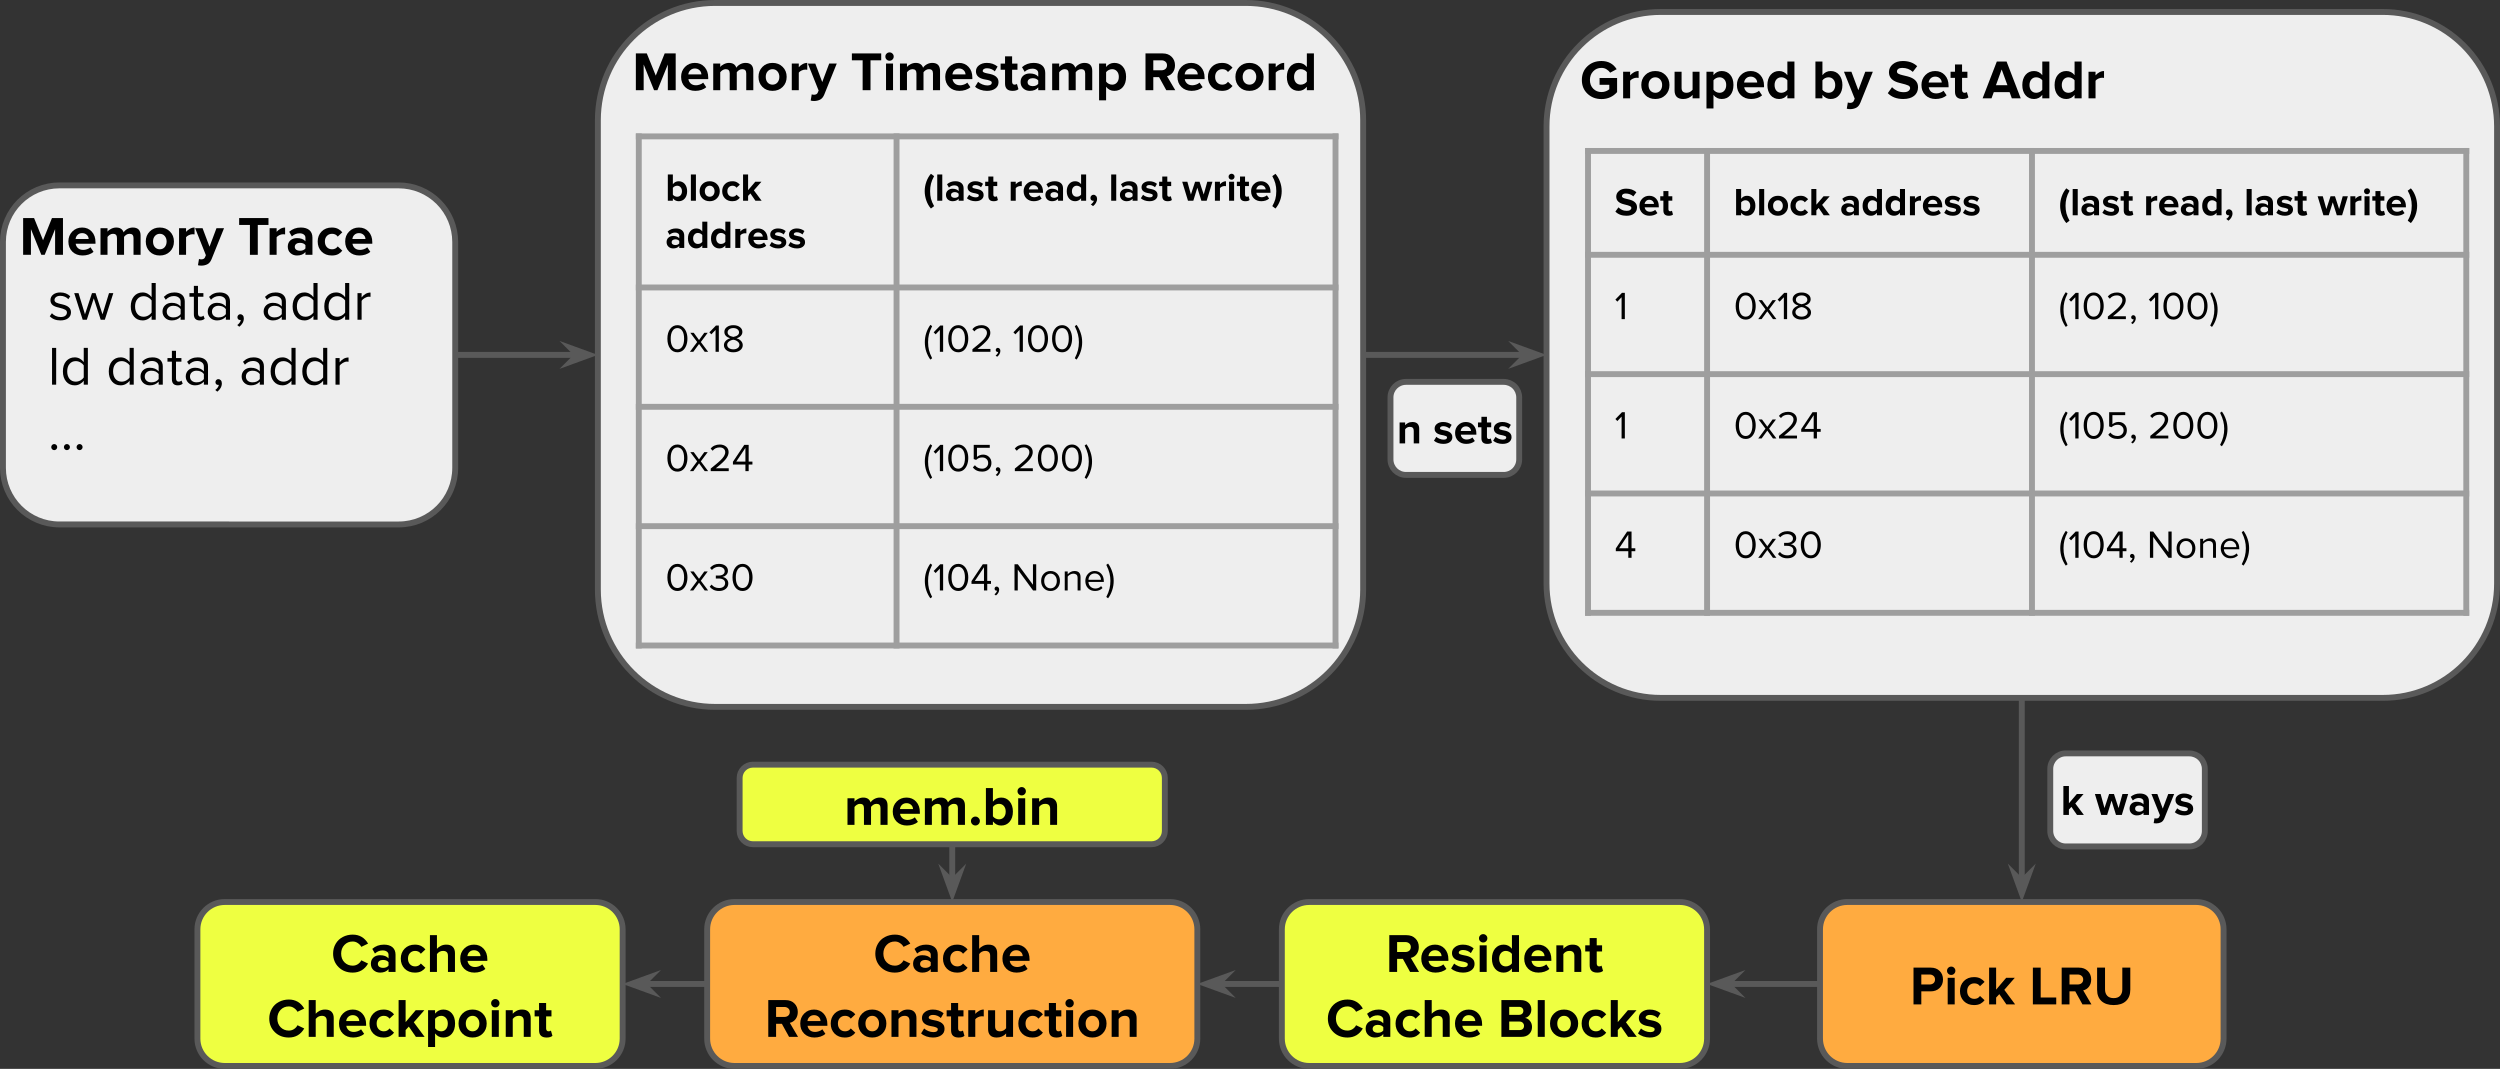 <?xml version="1.0" encoding="UTF-8" standalone="no"?>
<svg
   width="635.393pt"
   height="271.667pt"
   viewBox="0 0 635.393 271.667"
   version="1.1"
   id="svg436"
   xmlns:xlink="http://www.w3.org/1999/xlink"
   xmlns="http://www.w3.org/2000/svg"
   xmlns:svg="http://www.w3.org/2000/svg">
  <rect x="0" y="0" width="635.393" height="271.667" fill="#333333" stroke="none"/>
  <defs
     id="defs79">
    <g
       id="g79">
      <g
         id="glyph-0-0">
        <path
           d="M 9.047,0 V -6.531 L 6.406,0 H 5.547 L 2.906,-6.531 V 0 H 0.922 v -9.344 h 2.781 L 5.984,-3.703 8.25,-9.344 h 2.797 V 0 Z m 0,0"
           id="path1" />
      </g>
      <g
         id="glyph-0-1">
        <path
           d="M 4.062,0.172 C 3,0.172 2.129,-0.156 1.453,-0.812 c -0.668,-0.664 -1,-1.523 -1,-2.578 0,-1.008 0.332,-1.852 1,-2.531 0.664,-0.676 1.5,-1.016 2.5,-1.016 1,0 1.812,0.344 2.438,1.031 0.633,0.688 0.953,1.59 0.953,2.703 V -2.812 H 2.312 c 0.051,0.43 0.242,0.797 0.578,1.109 C 3.223,-1.398 3.676,-1.25 4.25,-1.25 c 0.281,0 0.594,-0.055 0.938,-0.172 0.352,-0.113 0.645,-0.281 0.875,-0.5 l 0.781,1.156 c -0.336,0.305 -0.75,0.539 -1.25,0.703 -0.492,0.156 -1,0.234 -1.531,0.234 z m 1.547,-4.188 c -0.023,-0.445 -0.188,-0.805 -0.5,-1.078 -0.312,-0.281 -0.699,-0.422 -1.156,-0.422 -0.469,0 -0.855,0.148 -1.156,0.438 -0.293,0.281 -0.465,0.637 -0.516,1.062 z m 0,0"
           id="path2" />
      </g>
      <g
         id="glyph-0-2">
        <path
           d="m 9.266,0 v -4.266 c 0,-0.719 -0.336,-1.078 -1,-1.078 -0.324,0 -0.605,0.086 -0.844,0.25 C 7.18,-4.926 6.992,-4.75 6.859,-4.562 V 0 H 5.062 v -4.266 c 0,-0.719 -0.336,-1.078 -1,-1.078 -0.312,0 -0.594,0.09 -0.844,0.266 -0.242,0.168 -0.43,0.344 -0.562,0.531 V 0 H 0.875 V -6.766 H 2.656 V -5.875 c 0.156,-0.258 0.453,-0.5 0.891,-0.719 0.438,-0.227 0.879,-0.344 1.328,-0.344 0.977,0 1.602,0.414 1.875,1.234 0.207,-0.344 0.523,-0.633 0.953,-0.875 0.438,-0.238 0.895,-0.359 1.375,-0.359 1.32,0 1.984,0.684 1.984,2.047 V 0 Z m 0,0"
           id="path3" />
      </g>
      <g
         id="glyph-0-3">
        <path
           d="m 4.016,0.172 c -1.043,0 -1.898,-0.332 -2.562,-1 -0.668,-0.676 -1,-1.531 -1,-2.562 0,-1.02 0.332,-1.863 1,-2.531 0.664,-0.676 1.52,-1.016 2.562,-1.016 1.051,0 1.91,0.34 2.578,1.016 0.676,0.668 1.016,1.512 1.016,2.531 0,1.043 -0.34,1.898 -1.016,2.562 -0.668,0.668 -1.527,1 -2.578,1 z m 0,-1.578 c 0.508,0 0.926,-0.18 1.25,-0.547 0.32,-0.375 0.484,-0.852 0.484,-1.438 0,-0.562 -0.164,-1.023 -0.484,-1.391 -0.324,-0.375 -0.742,-0.562 -1.25,-0.562 -0.492,0 -0.902,0.184 -1.234,0.547 -0.324,0.355 -0.484,0.824 -0.484,1.406 0,0.605 0.16,1.09 0.484,1.453 0.332,0.355 0.742,0.531 1.234,0.531 z m 0,0"
           id="path4" />
      </g>
      <g
         id="glyph-0-4">
        <path
           d="m 0.875,0 v -6.766 h 1.781 v 0.922 c 0.25,-0.289 0.566,-0.547 0.953,-0.766 C 3.992,-6.828 4.395,-6.938 4.812,-6.938 v 1.75 L 4.328,-5.234 C 4.004,-5.234 3.68,-5.156 3.359,-5 3.047,-4.852 2.812,-4.676 2.656,-4.469 V 0 Z m 0,0"
           id="path5" />
      </g>
      <g
         id="glyph-0-5">
        <path
           d="M 0.906,1.047 C 1.062,1.117 1.25,1.156 1.469,1.156 c 0.477,0 0.789,-0.164 0.938,-0.484 l 0.25,-0.578 -2.734,-6.859 H 1.812 L 3.578,-2.062 5.344,-6.766 h 1.922 l -3.172,7.875 C 3.832,1.742 3.484,2.172 3.047,2.391 2.609,2.617 2.102,2.738 1.531,2.75 1.195,2.75 0.898,2.711 0.641,2.641 Z m 0,0"
           id="path6" />
      </g>
      <g
         id="glyph-0-6" />
      <g
         id="glyph-0-7">
        <path
           d="M 3.078,0 V -7.594 H 0.344 v -1.75 h 7.453 v 1.75 H 5.078 V 0 Z m 0,0"
           id="path7" />
      </g>
      <g
         id="glyph-0-8">
        <path
           d="m 4.938,0 v -0.703 c -0.492,0.586 -1.203,0.875 -2.141,0.875 -0.656,0 -1.215,-0.207 -1.672,-0.625 -0.449,-0.414 -0.672,-0.957 -0.672,-1.625 0,-0.656 0.211,-1.18 0.641,-1.578 C 1.531,-4.051 2.098,-4.25 2.797,-4.25 c 0.969,0 1.68,0.273 2.141,0.812 v -0.906 c 0,-0.344 -0.137,-0.613 -0.406,-0.812 -0.273,-0.207 -0.633,-0.312 -1.078,-0.312 -0.742,0 -1.398,0.266 -1.969,0.797 L 0.812,-5.859 C 1.633,-6.578 2.617,-6.938 3.766,-6.938 c 0.945,0 1.676,0.227 2.188,0.672 C 6.461,-5.816 6.719,-5.188 6.719,-4.375 V 0 Z M 3.516,-1.031 c 0.656,0 1.129,-0.195 1.422,-0.594 V -2.469 C 4.645,-2.852 4.172,-3.047 3.516,-3.047 c -0.355,0 -0.656,0.09 -0.906,0.266 -0.25,0.18 -0.375,0.43 -0.375,0.75 0,0.324 0.125,0.574 0.375,0.75 0.25,0.168 0.551,0.25 0.906,0.25 z m 0,0"
           id="path8" />
      </g>
      <g
         id="glyph-0-9">
        <path
           d="m 4.031,0.172 c -1.062,0 -1.93,-0.332 -2.594,-1 -0.656,-0.676 -0.984,-1.531 -0.984,-2.562 0,-1.008 0.328,-1.852 0.984,-2.531 0.664,-0.676 1.531,-1.016 2.594,-1.016 0.688,0 1.25,0.133 1.688,0.391 0.438,0.25 0.766,0.527 0.984,0.828 L 5.547,-4.625 c -0.336,-0.477 -0.812,-0.719 -1.438,-0.719 -0.543,0 -0.984,0.184 -1.328,0.547 -0.336,0.355 -0.5,0.824 -0.5,1.406 0,0.594 0.164,1.074 0.5,1.438 0.344,0.367 0.785,0.547 1.328,0.547 0.613,0 1.094,-0.242 1.438,-0.734 L 6.703,-1.062 C 6.484,-0.75 6.156,-0.461 5.719,-0.203 c -0.438,0.25 -1,0.375 -1.688,0.375 z m 0,0"
           id="path9" />
      </g>
      <g
         id="glyph-0-10">
        <path
           d="m 1.766,-7.484 c -0.293,0 -0.543,-0.102 -0.75,-0.312 -0.211,-0.207 -0.312,-0.457 -0.312,-0.75 0,-0.301 0.102,-0.551 0.312,-0.75 0.207,-0.207 0.457,-0.312 0.75,-0.312 0.301,0 0.551,0.105 0.75,0.312 0.207,0.199 0.312,0.449 0.312,0.75 0,0.293 -0.105,0.543 -0.312,0.75 -0.199,0.211 -0.449,0.312 -0.75,0.312 z M 0.875,0 V -6.766 H 2.656 V 0 Z m 0,0"
           id="path10" />
      </g>
      <g
         id="glyph-0-11">
        <path
           d="m 3.312,0.172 c -0.586,0 -1.148,-0.094 -1.688,-0.281 C 1.094,-0.297 0.648,-0.551 0.297,-0.875 L 1.062,-2.125 c 0.27,0.25 0.629,0.469 1.078,0.656 0.445,0.18 0.867,0.266 1.266,0.266 0.75,0 1.125,-0.242 1.125,-0.734 0,-0.188 -0.102,-0.32 -0.297,-0.406 C 4.035,-2.438 3.789,-2.52 3.5,-2.594 L 2.531,-2.781 C 1.188,-3.07 0.516,-3.742 0.516,-4.797 c 0,-0.625 0.258,-1.133 0.781,-1.531 0.52,-0.406 1.188,-0.609 2,-0.609 1.051,0 1.957,0.312 2.719,0.938 L 5.312,-4.781 C 5.102,-5 4.82,-5.188 4.469,-5.344 4.113,-5.5 3.723,-5.578 3.297,-5.578 c -0.324,0 -0.586,0.07 -0.781,0.203 -0.188,0.125 -0.281,0.281 -0.281,0.469 0,0.18 0.098,0.309 0.297,0.391 0.195,0.086 0.441,0.156 0.734,0.219 0.301,0.055 0.625,0.121 0.969,0.203 0.352,0.086 0.676,0.203 0.969,0.359 0.301,0.156 0.551,0.371 0.75,0.641 C 6.148,-2.82 6.25,-2.457 6.25,-2 c 0,0.656 -0.273,1.184 -0.812,1.578 -0.531,0.398 -1.242,0.594 -2.125,0.594 z m 0,0"
           id="path11" />
      </g>
      <g
         id="glyph-0-12">
        <path
           d="m 3.156,0.172 c -1.281,0 -1.922,-0.617 -1.922,-1.859 v -3.516 h -1.125 v -1.562 h 1.125 v -1.844 H 3.031 v 1.844 h 1.359 v 1.562 H 3.031 v 3.047 c 0,0.219 0.051,0.402 0.156,0.547 0.102,0.137 0.254,0.203 0.453,0.203 0.281,0 0.484,-0.066 0.609,-0.203 l 0.391,1.344 c -0.312,0.289 -0.809,0.438 -1.484,0.438 z m 0,0"
           id="path12" />
      </g>
      <g
         id="glyph-0-13">
        <path
           d="m 4.75,0.172 c -0.875,0 -1.574,-0.348 -2.094,-1.047 V 2.578 H 0.875 v -9.344 H 2.656 V -5.906 C 3.195,-6.594 3.895,-6.938 4.75,-6.938 c 0.895,0 1.613,0.32 2.156,0.953 0.551,0.625 0.828,1.492 0.828,2.594 0,1.086 -0.273,1.949 -0.812,2.594 C 6.379,-0.148 5.656,0.172 4.75,0.172 Z M 4.188,-1.406 c 0.508,0 0.922,-0.18 1.234,-0.547 0.312,-0.363 0.469,-0.844 0.469,-1.438 0,-0.582 -0.156,-1.051 -0.469,-1.406 C 5.109,-5.16 4.695,-5.344 4.188,-5.344 c -0.293,0 -0.586,0.074 -0.875,0.219 -0.281,0.148 -0.5,0.328 -0.656,0.547 V -2.188 c 0.156,0.219 0.375,0.406 0.656,0.562 0.289,0.148 0.582,0.219 0.875,0.219 z m 0,0"
           id="path13" />
      </g>
      <g
         id="glyph-0-14">
        <path
           d="M 6.203,0 4.375,-3.312 H 2.906 V 0 H 0.922 v -9.344 h 4.375 c 0.945,0 1.703,0.289 2.266,0.859 0.57,0.562 0.859,1.281 0.859,2.156 0,0.73 -0.195,1.344 -0.578,1.844 C 7.457,-3.992 6.973,-3.688 6.391,-3.562 L 8.484,0 Z M 5,-5.062 c 0.395,0 0.723,-0.109 0.984,-0.328 0.27,-0.227 0.406,-0.539 0.406,-0.938 0,-0.395 -0.137,-0.703 -0.406,-0.922 C 5.723,-7.477 5.395,-7.594 5,-7.594 H 2.906 v 2.531 z m 0,0"
           id="path14" />
      </g>
      <g
         id="glyph-0-15">
        <path
           d="m 5.531,0 v -0.875 c -0.562,0.699 -1.262,1.047 -2.094,1.047 -0.898,0 -1.621,-0.32 -2.172,-0.969 -0.543,-0.645 -0.812,-1.504 -0.812,-2.578 0,-1.062 0.27,-1.922 0.812,-2.578 C 1.816,-6.609 2.539,-6.938 3.438,-6.938 c 0.852,0 1.551,0.352 2.094,1.047 V -9.344 H 7.328 V 0 Z M 3.984,-1.406 c 0.301,0 0.598,-0.07 0.891,-0.219 0.289,-0.145 0.508,-0.332 0.656,-0.562 V -4.578 C 5.383,-4.797 5.164,-4.977 4.875,-5.125 4.582,-5.27 4.285,-5.344 3.984,-5.344 c -0.5,0 -0.914,0.184 -1.234,0.547 -0.312,0.367 -0.469,0.84 -0.469,1.422 0,0.574 0.148,1.047 0.453,1.422 0.312,0.367 0.727,0.547 1.25,0.547 z m 0,0"
           id="path15" />
      </g>
      <g
         id="glyph-0-16">
        <path
           d="m 5.453,0.188 c -1.43,0 -2.617,-0.453 -3.562,-1.359 C 0.941,-2.078 0.469,-3.238 0.469,-4.656 c 0,-1.426 0.469,-2.586 1.406,-3.484 0.945,-0.895 2.141,-1.344 3.578,-1.344 1.695,0 2.984,0.695 3.859,2.078 l -1.656,0.891 c -0.211,-0.32 -0.508,-0.602 -0.891,-0.844 -0.375,-0.25 -0.812,-0.375 -1.312,-0.375 -0.855,0 -1.559,0.293 -2.109,0.875 -0.555,0.586 -0.828,1.32 -0.828,2.203 0,0.906 0.281,1.648 0.844,2.219 0.562,0.562 1.258,0.844 2.094,0.844 0.414,0 0.801,-0.07 1.156,-0.219 C 6.973,-1.969 7.25,-2.133 7.438,-2.312 v -1.125 H 4.969 v -1.734 h 4.453 v 3.594 C 8.367,-0.398 7.047,0.188 5.453,0.188 Z m 0,0"
           id="path16" />
      </g>
      <g
         id="glyph-0-17">
        <path
           d="m 5.453,0 v -0.859 c -0.617,0.688 -1.414,1.031 -2.391,1.031 -0.742,0 -1.293,-0.188 -1.656,-0.562 C 1.051,-0.773 0.875,-1.297 0.875,-1.953 v -4.812 h 1.781 v 4.109 c 0,0.836 0.414,1.25 1.25,1.25 0.602,0 1.117,-0.258 1.547,-0.781 V -6.766 H 7.219 V 0 Z m 0,0"
           id="path17" />
      </g>
      <g
         id="glyph-0-18">
        <path
           d="m 2.656,-2.172 c 0.156,0.219 0.375,0.402 0.656,0.547 0.289,0.148 0.582,0.219 0.875,0.219 0.52,0 0.938,-0.176 1.25,-0.531 C 5.75,-2.301 5.906,-2.781 5.906,-3.375 5.906,-3.957 5.75,-4.43 5.438,-4.797 5.125,-5.16 4.707,-5.344 4.188,-5.344 c -0.293,0 -0.586,0.074 -0.875,0.219 -0.281,0.148 -0.5,0.336 -0.656,0.562 z M 0.875,0 v -9.344 h 1.781 v 3.453 C 3.195,-6.586 3.895,-6.938 4.75,-6.938 c 0.895,0 1.613,0.328 2.156,0.984 0.551,0.656 0.828,1.516 0.828,2.578 0,1.074 -0.277,1.934 -0.828,2.578 C 6.363,-0.148 5.645,0.172 4.75,0.172 3.914,0.172 3.219,-0.176 2.656,-0.875 V 0 Z m 0,0"
           id="path18" />
      </g>
      <g
         id="glyph-0-19">
        <path
           d="m 4.234,0.172 c -1.656,0 -2.969,-0.492 -3.938,-1.484 L 1.375,-2.828 c 0.32,0.344 0.734,0.641 1.234,0.891 0.508,0.25 1.086,0.375 1.734,0.375 0.551,0 0.957,-0.102 1.219,-0.312 0.27,-0.219 0.406,-0.461 0.406,-0.734 0,-0.281 -0.156,-0.5 -0.469,-0.656 -0.305,-0.156 -1.043,-0.375 -2.219,-0.656 -1.793,-0.426 -2.688,-1.332 -2.688,-2.719 0,-0.801 0.32,-1.473 0.969,-2.016 0.645,-0.551 1.5,-0.828 2.562,-0.828 1.488,0 2.703,0.438 3.641,1.312 L 6.656,-6.719 C 5.926,-7.395 5.023,-7.734 3.953,-7.734 c -0.438,0 -0.773,0.09 -1,0.266 C 2.734,-7.301 2.625,-7.078 2.625,-6.797 c 0,0.242 0.129,0.43 0.391,0.562 0.27,0.137 0.602,0.25 1,0.344 l 1.297,0.312 c 1.781,0.461 2.672,1.375 2.672,2.75 0,0.93 -0.336,1.664 -1,2.203 -0.668,0.531 -1.586,0.797 -2.75,0.797 z m 0,0"
           id="path19" />
      </g>
      <g
         id="glyph-0-20">
        <path
           d="m 7.359,0 -0.562,-1.578 H 2.781 L 2.203,0 H -0.062 L 3.547,-9.344 H 6.031 L 9.625,0 Z M 4.781,-7.344 3.328,-3.328 H 6.25 Z m 0,0"
           id="path20" />
      </g>
      <g
         id="glyph-0-21">
        <path
           d="m 0.922,0 v -9.344 h 4.375 C 6.242,-9.344 7,-9.062 7.562,-8.5 c 0.57,0.555 0.859,1.277 0.859,2.172 0,0.887 -0.293,1.609 -0.875,2.172 -0.586,0.562 -1.336,0.844 -2.25,0.844 H 2.906 V 0 Z M 5.031,-5.062 C 5.414,-5.062 5.738,-5.172 6,-5.391 6.258,-5.617 6.391,-5.93 6.391,-6.328 6.391,-6.723 6.258,-7.031 6,-7.25 5.738,-7.477 5.414,-7.594 5.031,-7.594 h -2.125 v 2.531 z m 0,0"
           id="path21" />
      </g>
      <g
         id="glyph-0-22">
        <path
           d="m 5.266,0 -1.797,-2.609 -0.812,0.875 V 0 H 0.875 V -9.344 H 2.656 V -3.75 l 2.562,-3.016 h 2.188 L 4.734,-3.703 7.484,0 Z m 0,0"
           id="path22" />
      </g>
      <g
         id="glyph-0-23">
        <path
           d="M 0.922,0 V -9.344 H 2.906 V -1.75 H 6.859 V 0 Z m 0,0"
           id="path23" />
      </g>
      <g
         id="glyph-0-24">
        <path
           d="m 5.141,0.172 c -1.324,0 -2.359,-0.336 -3.109,-1.016 -0.742,-0.688 -1.109,-1.645 -1.109,-2.875 v -5.625 H 2.938 v 5.547 c 0,0.656 0.18,1.188 0.547,1.594 0.375,0.406 0.926,0.609 1.656,0.609 0.727,0 1.273,-0.203 1.641,-0.609 0.363,-0.406 0.547,-0.938 0.547,-1.594 V -9.344 h 2.031 v 5.609 c 0,1.23 -0.367,2.188 -1.094,2.875 -0.73,0.688 -1.773,1.031 -3.125,1.031 z m 0,0"
           id="path24" />
      </g>
      <g
         id="glyph-0-25">
        <path
           d="m 5.453,0 v -4.094 c 0,-0.832 -0.418,-1.25 -1.25,-1.25 -0.648,0 -1.164,0.266 -1.547,0.797 V 0 H 0.875 V -6.766 H 2.656 V -5.875 C 2.875,-6.133 3.18,-6.375 3.578,-6.594 3.984,-6.82 4.469,-6.938 5.031,-6.938 c 0.738,0 1.285,0.199 1.641,0.594 0.363,0.387 0.547,0.906 0.547,1.562 V 0 Z m 0,0"
           id="path25" />
      </g>
      <g
         id="glyph-0-26">
        <path
           d="M 5.453,0.172 C 4.004,0.172 2.812,-0.285 1.875,-1.203 0.938,-2.129 0.469,-3.281 0.469,-4.656 c 0,-0.914 0.219,-1.75 0.656,-2.5 0.438,-0.75 1.035,-1.32 1.797,-1.719 0.77,-0.406 1.613,-0.609 2.531,-0.609 1.707,0 3.008,0.762 3.906,2.281 L 7.641,-6.375 C 7.441,-6.75 7.145,-7.066 6.75,-7.328 6.363,-7.598 5.93,-7.734 5.453,-7.734 c -0.855,0 -1.559,0.293 -2.109,0.875 -0.555,0.586 -0.828,1.32 -0.828,2.203 0,0.906 0.281,1.648 0.844,2.219 0.562,0.562 1.258,0.844 2.094,0.844 0.477,0 0.91,-0.125 1.297,-0.375 0.395,-0.258 0.691,-0.586 0.891,-0.984 L 9.359,-2.125 C 8.461,-0.594 7.16,0.172 5.453,0.172 Z m 0,0"
           id="path26" />
      </g>
      <g
         id="glyph-0-27">
        <path
           d="m 5.453,0 v -4.109 c 0,-0.82 -0.418,-1.234 -1.25,-1.234 -0.617,0 -1.133,0.266 -1.547,0.797 V 0 H 0.875 V -9.344 H 2.656 V -5.875 C 2.875,-6.133 3.188,-6.375 3.594,-6.594 4,-6.82 4.484,-6.938 5.047,-6.938 c 0.738,0 1.285,0.195 1.641,0.578 0.363,0.375 0.547,0.898 0.547,1.562 V 0 Z m 0,0"
           id="path27" />
      </g>
      <g
         id="glyph-0-28">
        <path
           d="M 0.922,0 V -9.344 H 5.844 c 0.812,0 1.461,0.227 1.953,0.672 0.488,0.438 0.734,1.012 0.734,1.719 0,0.555 -0.156,1.027 -0.469,1.422 -0.305,0.387 -0.684,0.625 -1.141,0.719 0.477,0.074 0.895,0.324 1.25,0.75 0.352,0.43 0.531,0.945 0.531,1.547 0,0.742 -0.246,1.344 -0.734,1.812 C 7.488,-0.234 6.828,0 5.984,0 Z M 5.406,-5.594 c 0.332,0 0.598,-0.094 0.797,-0.281 C 6.398,-6.062 6.5,-6.305 6.5,-6.609 6.5,-6.91 6.398,-7.156 6.203,-7.344 6.004,-7.531 5.738,-7.625 5.406,-7.625 h -2.5 v 2.031 z m 0.062,3.875 c 0.383,0 0.68,-0.094 0.891,-0.281 0.207,-0.195 0.312,-0.461 0.312,-0.797 0,-0.301 -0.105,-0.555 -0.312,-0.766 C 6.16,-3.781 5.863,-3.891 5.469,-3.891 h -2.562 v 2.172 z m 0,0"
           id="path28" />
      </g>
      <g
         id="glyph-0-29">
        <path
           d="M 0.875,0 V -9.344 H 2.656 V 0 Z m 0,0"
           id="path29" />
      </g>
      <g
         id="glyph-0-30">
        <path
           d="m 1.797,0.156 c -0.312,0 -0.586,-0.109 -0.812,-0.328 -0.219,-0.227 -0.328,-0.5 -0.328,-0.812 0,-0.301 0.109,-0.562 0.328,-0.781 0.227,-0.227 0.5,-0.344 0.812,-0.344 0.301,0 0.562,0.117 0.781,0.344 0.227,0.219 0.344,0.48 0.344,0.781 0,0.312 -0.117,0.586 -0.344,0.812 -0.219,0.219 -0.48,0.328 -0.781,0.328 z m 0,0"
           id="path30" />
      </g>
      <g
         id="glyph-1-0" />
      <g
         id="glyph-1-1">
        <path
           d="m 3.188,0.172 c -1.148,0 -2.055,-0.352 -2.719,-1.062 L 1.016,-1.656 c 0.219,0.262 0.523,0.492 0.922,0.688 0.395,0.188 0.828,0.281 1.297,0.281 0.52,0 0.914,-0.109 1.188,-0.328 0.27,-0.219 0.406,-0.492 0.406,-0.828 0,-0.301 -0.148,-0.535 -0.438,-0.703 C 4.098,-2.723 3.551,-2.906 2.75,-3.094 2.062,-3.227 1.535,-3.445 1.172,-3.75 0.816,-4.062 0.641,-4.473 0.641,-4.984 c 0,-0.57 0.227,-1.039 0.688,-1.406 C 1.785,-6.754 2.395,-6.938 3.156,-6.938 c 1.02,0 1.859,0.328 2.516,0.984 L 5.188,-5.219 c -0.211,-0.25 -0.492,-0.453 -0.844,-0.609 -0.344,-0.164 -0.742,-0.25 -1.188,-0.25 -0.461,0 -0.824,0.105 -1.094,0.312 -0.262,0.211 -0.391,0.461 -0.391,0.75 0,0.273 0.145,0.492 0.438,0.656 0.301,0.156 0.852,0.32 1.656,0.484 0.676,0.156 1.191,0.398 1.547,0.719 0.363,0.324 0.547,0.75 0.547,1.281 0,0.625 -0.246,1.125 -0.734,1.5 -0.492,0.367 -1.137,0.547 -1.938,0.547 z m 0,0"
           id="path31" />
      </g>
      <g
         id="glyph-1-2">
        <path
           d="M 6.906,0 5.141,-5.438 3.375,0 H 2.328 l -2.156,-6.766 h 1.094 L 2.906,-1.375 4.688,-6.766 H 5.594 L 7.359,-1.375 9.016,-6.766 h 1.094 L 7.953,0 Z m 0,0"
           id="path32" />
      </g>
      <g
         id="glyph-1-3">
        <path
           d="M 5.953,0 V -1.016 C 5.703,-0.66 5.375,-0.375 4.969,-0.156 4.57,0.062 4.141,0.172 3.672,0.172 c -0.906,0 -1.637,-0.32 -2.188,-0.969 C 0.93,-1.441 0.656,-2.301 0.656,-3.375 c 0,-1.082 0.273,-1.945 0.828,-2.594 0.562,-0.645 1.289,-0.969 2.188,-0.969 0.457,0 0.883,0.109 1.281,0.328 0.395,0.211 0.727,0.5 1,0.875 V -9.344 H 7 V 0 Z m -2.031,-0.766 c 0.414,0 0.812,-0.102 1.188,-0.312 0.375,-0.207 0.656,-0.457 0.844,-0.75 V -4.906 c -0.188,-0.289 -0.469,-0.539 -0.844,-0.75 -0.375,-0.219 -0.773,-0.328 -1.188,-0.328 -0.656,0 -1.184,0.242 -1.578,0.719 C 1.945,-4.797 1.75,-4.164 1.75,-3.375 c 0,0.773 0.191,1.402 0.578,1.891 0.395,0.48 0.926,0.719 1.594,0.719 z m 0,0"
           id="path33" />
      </g>
      <g
         id="glyph-1-4">
        <path
           d="m 5.281,0 v -0.766 c -0.574,0.625 -1.324,0.938 -2.25,0.938 -0.68,0 -1.242,-0.211 -1.688,-0.641 -0.449,-0.438 -0.672,-0.973 -0.672,-1.609 0,-0.645 0.219,-1.176 0.656,-1.594 0.445,-0.414 1.016,-0.625 1.703,-0.625 0.977,0 1.727,0.309 2.25,0.922 v -1.219 c 0,-0.457 -0.164,-0.805 -0.484,-1.047 -0.324,-0.25 -0.734,-0.375 -1.234,-0.375 -0.793,0 -1.48,0.312 -2.062,0.938 L 1.016,-5.812 c 0.719,-0.75 1.613,-1.125 2.688,-1.125 0.832,0 1.477,0.203 1.938,0.609 0.457,0.406 0.688,0.969 0.688,1.688 V 0 Z M 3.422,-0.594 c 0.82,0 1.441,-0.273 1.859,-0.828 v -1.281 c -0.418,-0.562 -1.039,-0.844 -1.859,-0.844 -0.5,0 -0.906,0.141 -1.219,0.422 C 1.898,-2.852 1.75,-2.5 1.75,-2.062 c 0,0.438 0.148,0.793 0.453,1.062 0.312,0.273 0.719,0.406 1.219,0.406 z m 0,0"
           id="path34" />
      </g>
      <g
         id="glyph-1-5">
        <path
           d="m 2.766,0.172 c -1,0 -1.5,-0.523 -1.5,-1.578 v -4.438 h -1.125 v -0.922 h 1.125 v -1.844 H 2.312 v 1.844 h 1.375 v 0.922 h -1.375 v 4.203 c 0,0.25 0.051,0.461 0.156,0.625 0.113,0.168 0.289,0.25 0.531,0.25 0.289,0 0.523,-0.094 0.703,-0.281 l 0.312,0.781 c -0.293,0.289 -0.711,0.438 -1.25,0.438 z m 0,0"
           id="path35" />
      </g>
      <g
         id="glyph-1-6">
        <path
           d="m 2.469,-0.344 c 0,0.438 -0.109,0.836 -0.328,1.203 C 1.922,1.234 1.645,1.539 1.312,1.781 L 0.797,1.344 C 1.023,1.195 1.227,1 1.406,0.75 1.582,0.508 1.68,0.273 1.703,0.047 L 1.516,0.062 C 1.316,0.062 1.156,0 1.031,-0.125 c -0.125,-0.133 -0.188,-0.305 -0.188,-0.516 0,-0.207 0.066,-0.383 0.203,-0.531 0.145,-0.156 0.32,-0.234 0.531,-0.234 0.238,0 0.445,0.094 0.625,0.281 0.176,0.188 0.266,0.449 0.266,0.781 z m 0,0"
           id="path36" />
      </g>
      <g
         id="glyph-1-7">
        <path
           d="M 1.047,0 V -6.766 H 2.094 v 1.094 c 0.625,-0.82 1.379,-1.234 2.266,-1.234 v 1.078 L 3.938,-5.859 c -0.324,0 -0.68,0.117 -1.062,0.344 C 2.5,-5.297 2.238,-5.051 2.094,-4.781 V 0 Z m 0,0"
           id="path37" />
      </g>
      <g
         id="glyph-1-8">
        <path
           d="M 1.047,0 V -9.344 H 2.094 V 0 Z m 0,0"
           id="path38" />
      </g>
      <g
         id="glyph-1-9">
        <path
           d="m 2.359,-0.625 c 0,0.199 -0.074,0.375 -0.219,0.531 C 1.992,0.062 1.812,0.141 1.594,0.141 1.383,0.141 1.207,0.062 1.062,-0.094 0.914,-0.25 0.844,-0.426 0.844,-0.625 c 0,-0.219 0.07,-0.398 0.219,-0.547 0.145,-0.156 0.32,-0.234 0.531,-0.234 0.219,0 0.398,0.078 0.547,0.234 0.145,0.148 0.219,0.328 0.219,0.547 z m 3.234,0 c 0,0.199 -0.078,0.375 -0.234,0.531 C 5.211,0.062 5.031,0.141 4.812,0.141 4.602,0.141 4.426,0.062 4.281,-0.094 4.133,-0.25 4.062,-0.426 4.062,-0.625 c 0,-0.219 0.07,-0.398 0.219,-0.547 0.145,-0.156 0.32,-0.234 0.531,-0.234 0.219,0 0.398,0.078 0.547,0.234 0.156,0.148 0.234,0.328 0.234,0.547 z m 3.219,0 c 0,0.199 -0.074,0.375 -0.219,0.531 C 8.445,0.062 8.266,0.141 8.047,0.141 7.836,0.141 7.656,0.062 7.5,-0.094 7.352,-0.25 7.281,-0.426 7.281,-0.625 c 0,-0.219 0.07,-0.398 0.219,-0.547 0.156,-0.156 0.336,-0.234 0.547,-0.234 0.219,0 0.398,0.078 0.547,0.234 C 8.738,-1.023 8.812,-0.844 8.812,-0.625 Z m 0,0"
           id="path39" />
      </g>
      <g
         id="glyph-2-0">
        <path
           d="m 1.906,-1.547 c 0.102,0.156 0.258,0.289 0.469,0.391 0.207,0.094 0.41,0.141 0.609,0.141 0.375,0 0.672,-0.125 0.891,-0.375 0.227,-0.258 0.344,-0.598 0.344,-1.016 0,-0.426 -0.117,-0.766 -0.344,-1.016 C 3.656,-3.68 3.359,-3.812 2.984,-3.812 2.785,-3.812 2.582,-3.758 2.375,-3.656 2.164,-3.551 2.008,-3.422 1.906,-3.266 Z M 0.625,0 v -6.672 h 1.281 v 2.469 c 0.383,-0.5 0.879,-0.75 1.484,-0.75 0.633,0 1.148,0.234 1.547,0.703 0.395,0.469 0.594,1.086 0.594,1.844 0,0.762 -0.199,1.375 -0.594,1.844 -0.398,0.461 -0.914,0.688 -1.547,0.688 -0.594,0 -1.09,-0.25 -1.484,-0.75 V 0 Z m 0,0"
           id="path40" />
      </g>
      <g
         id="glyph-2-1">
        <path
           d="M 0.625,0 V -6.672 H 1.906 V 0 Z m 0,0"
           id="path41" />
      </g>
      <g
         id="glyph-2-2">
        <path
           d="M 2.875,0.125 C 2.125,0.125 1.508,-0.113 1.031,-0.594 0.551,-1.07 0.312,-1.68 0.312,-2.422 c 0,-0.727 0.238,-1.332 0.719,-1.812 0.477,-0.477 1.094,-0.719 1.844,-0.719 0.738,0 1.348,0.242 1.828,0.719 0.488,0.48 0.734,1.086 0.734,1.812 0,0.742 -0.246,1.352 -0.734,1.828 C 4.223,-0.113 3.613,0.125 2.875,0.125 Z m 0,-1.141 c 0.363,0 0.66,-0.129 0.891,-0.391 0.227,-0.258 0.344,-0.598 0.344,-1.016 0,-0.395 -0.117,-0.723 -0.344,-0.984 C 3.535,-3.676 3.238,-3.812 2.875,-3.812 c -0.355,0 -0.652,0.133 -0.891,0.391 -0.23,0.25 -0.344,0.586 -0.344,1 0,0.43 0.113,0.773 0.344,1.031 0.238,0.25 0.535,0.375 0.891,0.375 z m 0,0"
           id="path42" />
      </g>
      <g
         id="glyph-2-3">
        <path
           d="M 2.875,0.125 C 2.113,0.125 1.492,-0.113 1.016,-0.594 0.547,-1.07 0.312,-1.68 0.312,-2.422 c 0,-0.727 0.234,-1.332 0.703,-1.812 0.477,-0.477 1.098,-0.719 1.859,-0.719 0.5,0 0.898,0.094 1.203,0.281 0.312,0.18 0.551,0.375 0.719,0.594 l -0.844,0.781 C 3.723,-3.641 3.383,-3.812 2.938,-3.812 c -0.387,0 -0.703,0.133 -0.953,0.391 -0.242,0.25 -0.359,0.586 -0.359,1 0,0.418 0.117,0.758 0.359,1.016 0.25,0.262 0.566,0.391 0.953,0.391 0.438,0 0.773,-0.172 1.016,-0.516 l 0.844,0.766 c -0.168,0.23 -0.406,0.438 -0.719,0.625 C 3.773,0.035 3.375,0.125 2.875,0.125 Z m 0,0"
           id="path43" />
      </g>
      <g
         id="glyph-2-4">
        <path
           d="m 3.766,0 -1.281,-1.859 -0.578,0.625 V 0 H 0.625 V -6.672 H 1.906 V -2.688 l 1.828,-2.141 h 1.562 L 3.375,-2.641 5.344,0 Z m 0,0"
           id="path44" />
      </g>
      <g
         id="glyph-2-5" />
      <g
         id="glyph-2-6">
        <path
           d="M 3.531,0 V -0.5 C 3.176,-0.082 2.664,0.125 2,0.125 1.531,0.125 1.129,-0.02 0.797,-0.312 0.473,-0.613 0.312,-1.004 0.312,-1.484 c 0,-0.469 0.156,-0.844 0.469,-1.125 C 1.094,-2.898 1.5,-3.047 2,-3.047 c 0.695,0 1.207,0.199 1.531,0.594 V -3.094 c 0,-0.25 -0.102,-0.445 -0.297,-0.594 -0.188,-0.145 -0.445,-0.219 -0.766,-0.219 -0.531,0 -1,0.188 -1.406,0.562 L 0.578,-4.188 c 0.582,-0.508 1.285,-0.766 2.109,-0.766 0.676,0 1.195,0.164 1.562,0.484 0.363,0.312 0.547,0.762 0.547,1.344 V 0 Z M 2.516,-0.734 c 0.457,0 0.797,-0.141 1.016,-0.422 V -1.766 C 3.312,-2.047 2.973,-2.188 2.516,-2.188 c -0.262,0 -0.48,0.07 -0.656,0.203 -0.18,0.125 -0.266,0.305 -0.266,0.531 0,0.23 0.086,0.406 0.266,0.531 0.176,0.125 0.395,0.188 0.656,0.188 z m 0,0"
           id="path45" />
      </g>
      <g
         id="glyph-2-7">
        <path
           d="m 3.953,0 v -0.625 c -0.406,0.5 -0.906,0.75 -1.5,0.75 C 1.816,0.125 1.301,-0.102 0.906,-0.562 0.508,-1.031 0.312,-1.645 0.312,-2.406 c 0,-0.758 0.195,-1.375 0.594,-1.844 0.395,-0.469 0.91,-0.703 1.547,-0.703 0.613,0 1.113,0.25 1.5,0.75 v -2.469 h 1.281 V 0 Z M 2.844,-1.016 c 0.219,0 0.43,-0.047 0.641,-0.141 0.207,-0.102 0.363,-0.238 0.469,-0.406 V -3.266 C 3.848,-3.43 3.691,-3.562 3.484,-3.656 3.273,-3.758 3.062,-3.812 2.844,-3.812 c -0.355,0 -0.648,0.133 -0.875,0.391 -0.23,0.25 -0.344,0.59 -0.344,1.016 0,0.406 0.109,0.742 0.328,1 0.227,0.262 0.523,0.391 0.891,0.391 z m 0,0"
           id="path46" />
      </g>
      <g
         id="glyph-2-8">
        <path
           d="m 0.625,0 v -4.828 h 1.281 v 0.656 C 2.07,-4.379 2.289,-4.562 2.562,-4.719 2.844,-4.875 3.133,-4.953 3.438,-4.953 v 1.25 l -0.344,-0.031 c -0.23,0 -0.461,0.055 -0.688,0.156 -0.23,0.105 -0.398,0.234 -0.5,0.391 V 0 Z m 0,0"
           id="path47" />
      </g>
      <g
         id="glyph-2-9">
        <path
           d="m 2.906,0.125 c -0.762,0 -1.387,-0.234 -1.875,-0.703 -0.48,-0.477 -0.719,-1.094 -0.719,-1.844 0,-0.719 0.238,-1.316 0.719,-1.797 0.477,-0.488 1.07,-0.734 1.781,-0.734 0.719,0 1.301,0.246 1.75,0.734 0.445,0.492 0.672,1.133 0.672,1.922 v 0.281 H 1.656 C 1.688,-1.703 1.82,-1.438 2.062,-1.219 2.301,-1 2.629,-0.891 3.047,-0.891 c 0.195,0 0.414,-0.039 0.656,-0.125 0.25,-0.082 0.457,-0.203 0.625,-0.359 l 0.562,0.828 C 4.648,-0.328 4.352,-0.16 4,-0.047 3.645,0.066 3.281,0.125 2.906,0.125 Z m 1.109,-3 C 3.992,-3.188 3.867,-3.441 3.641,-3.641 3.422,-3.836 3.145,-3.938 2.812,-3.938 2.477,-3.938 2.207,-3.832 2,-3.625 1.789,-3.426 1.664,-3.176 1.625,-2.875 Z m 0,0"
           id="path48" />
      </g>
      <g
         id="glyph-2-10">
        <path
           d="M 2.375,0.125 C 1.945,0.125 1.539,0.055 1.156,-0.078 0.781,-0.211 0.461,-0.395 0.203,-0.625 l 0.562,-0.891 c 0.188,0.18 0.441,0.336 0.766,0.469 0.32,0.125 0.625,0.188 0.906,0.188 0.531,0 0.797,-0.172 0.797,-0.516 0,-0.133 -0.074,-0.234 -0.219,-0.297 C 2.879,-1.742 2.707,-1.801 2.5,-1.844 L 1.812,-1.984 C 0.852,-2.191 0.375,-2.676 0.375,-3.438 c 0,-0.438 0.18,-0.797 0.547,-1.078 0.375,-0.289 0.848,-0.438 1.422,-0.438 0.758,0 1.41,0.219 1.953,0.656 l -0.5,0.875 C 3.641,-3.578 3.438,-3.707 3.188,-3.812 2.938,-3.926 2.66,-3.984 2.359,-3.984 c -0.23,0 -0.418,0.047 -0.562,0.141 C 1.66,-3.75 1.594,-3.633 1.594,-3.5 c 0,0.125 0.066,0.219 0.203,0.281 0.145,0.055 0.32,0.102 0.531,0.141 0.219,0.043 0.453,0.094 0.703,0.156 0.25,0.055 0.477,0.137 0.688,0.25 0.219,0.117 0.395,0.273 0.531,0.469 0.133,0.188 0.203,0.445 0.203,0.766 0,0.469 -0.195,0.852 -0.578,1.141 C 3.5,-0.016 3,0.125 2.375,0.125 Z m 0,0"
           id="path49" />
      </g>
      <g
         id="glyph-2-11">
        <path
           d="M 1.984,1.984 C 1.492,1.43 1.109,0.758 0.828,-0.031 0.547,-0.832 0.406,-1.633 0.406,-2.438 c 0,-0.801 0.141,-1.598 0.422,-2.391 0.281,-0.789 0.664,-1.461 1.156,-2.016 L 2.797,-6.25 C 2.41,-5.551 2.145,-4.906 2,-4.312 1.852,-3.719 1.781,-3.094 1.781,-2.438 1.781,-1.75 1.852,-1.102 2,-0.5 2.156,0.094 2.422,0.719 2.797,1.375 Z m 0,0"
           id="path50" />
      </g>
      <g
         id="glyph-2-12">
        <path
           d="m 2.25,0.125 c -0.918,0 -1.375,-0.441 -1.375,-1.328 V -3.719 H 0.078 V -4.828 H 0.875 V -6.156 h 1.281 v 1.328 H 3.141 V -3.719 H 2.156 v 2.172 c 0,0.156 0.035,0.289 0.109,0.391 0.082,0.094 0.191,0.141 0.328,0.141 0.207,0 0.359,-0.047 0.453,-0.141 L 3.312,-0.188 C 3.094,0.02 2.738,0.125 2.25,0.125 Z m 0,0"
           id="path51" />
      </g>
      <g
         id="glyph-2-13">
        <path
           d="m 2.156,-0.484 c 0,0.375 -0.102,0.723 -0.297,1.047 C 1.672,0.883 1.426,1.156 1.125,1.375 L 0.562,0.922 C 0.738,0.836 0.906,0.695 1.062,0.5 1.219,0.301 1.312,0.129 1.344,-0.016 l -0.188,0.031 c -0.199,0 -0.367,-0.066 -0.5,-0.203 -0.125,-0.133 -0.188,-0.305 -0.188,-0.516 0,-0.227 0.078,-0.422 0.234,-0.578 0.156,-0.156 0.336,-0.234 0.547,-0.234 0.25,0 0.461,0.102 0.641,0.297 0.176,0.188 0.266,0.434 0.266,0.734 z m 0,0"
           id="path52" />
      </g>
      <g
         id="glyph-2-14">
        <path
           d="M 4.875,0 3.844,-3.297 2.828,0 H 1.469 L 0,-4.828 h 1.312 l 0.906,3.25 1.062,-3.25 h 1.125 l 1.062,3.25 0.906,-3.25 H 7.688 L 6.219,0 Z m 0,0"
           id="path53" />
      </g>
      <g
         id="glyph-2-15">
        <path
           d="M 1.266,-5.344 C 1.055,-5.344 0.875,-5.414 0.719,-5.562 0.57,-5.719 0.5,-5.898 0.5,-6.109 c 0,-0.219 0.07,-0.395 0.219,-0.531 0.156,-0.145 0.336,-0.219 0.547,-0.219 0.207,0 0.383,0.074 0.531,0.219 0.145,0.137 0.219,0.312 0.219,0.531 0,0.211 -0.074,0.391 -0.219,0.547 -0.148,0.148 -0.324,0.219 -0.531,0.219 z M 0.625,0 V -4.828 H 1.906 V 0 Z m 0,0"
           id="path54" />
      </g>
      <g
         id="glyph-2-16">
        <path
           d="M 0.172,1.375 C 0.516,0.781 0.77,0.191 0.938,-0.391 c 0.164,-0.594 0.25,-1.273 0.25,-2.047 0,-0.727 -0.086,-1.383 -0.25,-1.969 C 0.781,-5 0.523,-5.613 0.172,-6.25 L 0.969,-6.844 C 1.445,-6.312 1.832,-5.648 2.125,-4.859 2.414,-4.078 2.562,-3.27 2.562,-2.438 2.562,-1.602 2.414,-0.789 2.125,0 1.832,0.789 1.445,1.453 0.969,1.984 Z m 0,0"
           id="path55" />
      </g>
      <g
         id="glyph-2-17">
        <path
           d="m 3.031,0.125 c -1.188,0 -2.133,-0.352 -2.828,-1.062 l 0.781,-1.078 c 0.227,0.242 0.52,0.449 0.875,0.625 0.363,0.18 0.773,0.266 1.234,0.266 0.395,0 0.688,-0.07 0.875,-0.219 0.195,-0.145 0.297,-0.316 0.297,-0.516 0,-0.195 -0.117,-0.352 -0.344,-0.469 -0.219,-0.113 -0.746,-0.27 -1.578,-0.469 -1.281,-0.312 -1.922,-0.957 -1.922,-1.938 0,-0.57 0.227,-1.051 0.688,-1.438 0.469,-0.395 1.082,-0.594 1.844,-0.594 1.062,0 1.926,0.309 2.594,0.922 l -0.781,1.047 C 4.234,-5.285 3.582,-5.531 2.812,-5.531 c -0.305,0 -0.539,0.062 -0.703,0.188 -0.156,0.125 -0.234,0.289 -0.234,0.484 0,0.18 0.094,0.312 0.281,0.406 0.188,0.094 0.426,0.18 0.719,0.25 l 0.922,0.219 c 1.27,0.336 1.906,0.992 1.906,1.969 0,0.656 -0.242,1.18 -0.719,1.562 C 4.516,-0.066 3.863,0.125 3.031,0.125 Z m 0,0"
           id="path56" />
      </g>
      <g
         id="glyph-3-0">
        <path
           d="m 3.062,0.125 c -0.773,0 -1.391,-0.316 -1.859,-0.953 -0.461,-0.645 -0.688,-1.477 -0.688,-2.5 0,-1.031 0.234,-1.859 0.703,-2.484 0.469,-0.633 1.082,-0.953 1.844,-0.953 0.52,0 0.969,0.152 1.344,0.453 0.383,0.293 0.68,0.703 0.891,1.234 0.207,0.523 0.312,1.105 0.312,1.75 0,0.637 -0.105,1.227 -0.312,1.766 -0.211,0.531 -0.508,0.949 -0.891,1.25 C 4.031,-0.02 3.582,0.125 3.062,0.125 Z m 0,-0.75 c 0.531,0 0.945,-0.238 1.25,-0.719 0.301,-0.477 0.453,-1.141 0.453,-1.984 0,-0.852 -0.152,-1.516 -0.453,-1.984 -0.305,-0.477 -0.719,-0.719 -1.25,-0.719 -0.531,0 -0.949,0.242 -1.25,0.719 -0.305,0.469 -0.453,1.133 -0.453,1.984 0,0.844 0.145,1.508 0.438,1.984 C 2.098,-0.863 2.52,-0.625 3.062,-0.625 Z m 0,0"
           id="path57" />
      </g>
      <g
         id="glyph-3-1">
        <path
           d="M 3.875,0 2.438,-1.984 0.984,0 H 0.125 l 1.844,-2.484 -1.75,-2.344 h 0.875 l 1.344,1.844 1.328,-1.844 h 0.875 l -1.75,2.344 L 4.75,0 Z m 0,0"
           id="path58" />
      </g>
      <g
         id="glyph-3-2">
        <path
           d="m 1.781,0 v -5.562 l -1.078,1.125 -0.5,-0.516 L 1.875,-6.672 H 2.609 V 0 Z m 0,0"
           id="path59" />
      </g>
      <g
         id="glyph-3-3">
        <path
           d="m 2.906,0.125 c -0.719,0 -1.297,-0.172 -1.734,-0.516 -0.438,-0.344 -0.656,-0.773 -0.656,-1.297 0,-0.383 0.141,-0.734 0.422,-1.047 C 1.227,-3.055 1.617,-3.289 2.109,-3.438 1.66,-3.562 1.301,-3.758 1.031,-4.031 0.758,-4.312 0.625,-4.648 0.625,-5.047 c 0,-0.508 0.211,-0.922 0.641,-1.234 0.426,-0.32 0.973,-0.484 1.641,-0.484 0.676,0 1.227,0.164 1.656,0.484 0.426,0.312 0.641,0.727 0.641,1.234 0,0.387 -0.137,0.719 -0.406,1 -0.262,0.281 -0.625,0.484 -1.094,0.609 0.488,0.137 0.875,0.367 1.156,0.688 0.289,0.312 0.438,0.668 0.438,1.062 0,0.543 -0.23,0.98 -0.688,1.312 -0.449,0.336 -1.016,0.5 -1.703,0.5 z m 0,-3.906 c 0.969,-0.188 1.453,-0.57 1.453,-1.156 0,-0.32 -0.137,-0.582 -0.406,-0.781 -0.273,-0.207 -0.621,-0.312 -1.047,-0.312 -0.43,0 -0.777,0.105 -1.047,0.312 -0.273,0.199 -0.406,0.461 -0.406,0.781 0,0.586 0.484,0.969 1.453,1.156 z m 0,3.156 c 0.438,0 0.801,-0.102 1.094,-0.312 0.301,-0.219 0.453,-0.5 0.453,-0.844 C 4.453,-2.094 4.301,-2.367 4,-2.609 3.695,-2.859 3.332,-3.008 2.906,-3.062 2.488,-3.008 2.125,-2.863 1.812,-2.625 1.5,-2.383 1.344,-2.102 1.344,-1.781 c 0,0.344 0.148,0.625 0.453,0.844 0.301,0.211 0.672,0.312 1.109,0.312 z m 0,0"
           id="path60" />
      </g>
      <g
         id="glyph-3-4">
        <path
           d="M 1.844,1.984 C 1.395,1.367 1.047,0.68 0.797,-0.078 0.555,-0.836 0.438,-1.625 0.438,-2.438 c 0,-0.801 0.117,-1.578 0.359,-2.328 0.25,-0.758 0.598,-1.453 1.047,-2.078 l 0.453,0.328 c -0.398,0.805 -0.668,1.508 -0.812,2.109 -0.148,0.594 -0.219,1.25 -0.219,1.969 0,0.73 0.07,1.398 0.219,2 0.145,0.602 0.414,1.297 0.812,2.078 z m 0,0"
           id="path61" />
      </g>
      <g
         id="glyph-3-5">
        <path
           d="m 0.547,0 v -0.656 c 1.164,-0.926 1.969,-1.598 2.406,-2.016 0.445,-0.426 0.77,-0.805 0.969,-1.141 0.207,-0.344 0.312,-0.676 0.312,-1 0,-0.363 -0.125,-0.656 -0.375,-0.875 -0.25,-0.227 -0.59,-0.344 -1.016,-0.344 -0.773,0 -1.371,0.281 -1.797,0.844 L 0.531,-5.719 C 0.781,-6.062 1.109,-6.32 1.516,-6.5 1.93,-6.676 2.375,-6.766 2.844,-6.766 c 0.645,0 1.18,0.18 1.609,0.531 0.426,0.355 0.641,0.828 0.641,1.422 0,0.543 -0.23,1.117 -0.688,1.719 C 3.945,-2.5 3.094,-1.711 1.844,-0.734 H 5.125 V 0 Z m 0,0"
           id="path62" />
      </g>
      <g
         id="glyph-3-6">
        <path
           d="m 1.766,-0.234 c 0,0.301 -0.078,0.582 -0.234,0.844 C 1.375,0.879 1.176,1.098 0.938,1.266 l -0.375,-0.312 C 0.727,0.848 0.875,0.707 1,0.531 1.125,0.363 1.195,0.195 1.219,0.031 L 1.078,0.047 C 0.941,0.047 0.828,0 0.734,-0.094 0.641,-0.188 0.594,-0.305 0.594,-0.453 0.594,-0.609 0.645,-0.738 0.75,-0.844 0.852,-0.945 0.977,-1 1.125,-1 c 0.164,0 0.312,0.07 0.438,0.203 0.133,0.137 0.203,0.324 0.203,0.562 z m 0,0"
           id="path63" />
      </g>
      <g
         id="glyph-3-7" />
      <g
         id="glyph-3-8">
        <path
           d="M 0.172,1.641 C 0.566,0.867 0.836,0.172 0.984,-0.453 1.141,-1.086 1.219,-1.75 1.219,-2.438 1.219,-3.113 1.141,-3.758 0.984,-4.375 0.836,-4.988 0.566,-5.703 0.172,-6.516 L 0.625,-6.844 c 0.457,0.625 0.805,1.32 1.047,2.078 0.25,0.75 0.375,1.527 0.375,2.328 0,0.812 -0.125,1.602 -0.375,2.359 C 1.43,0.68 1.082,1.367 0.625,1.984 Z m 0,0"
           id="path64" />
      </g>
      <g
         id="glyph-3-9">
        <path
           d="M 3.484,0 V -1.688 H 0.312 V -2.375 l 2.875,-4.297 h 1.125 v 4.25 H 5.266 V -1.688 H 4.312 V 0 Z m 0,-5.906 -2.328,3.484 h 2.328 z m 0,0"
           id="path65" />
      </g>
      <g
         id="glyph-3-10">
        <path
           d="m 3.016,0.125 c -1.031,0 -1.82,-0.359 -2.359,-1.078 L 1.172,-1.5 c 0.457,0.586 1.07,0.875 1.844,0.875 0.445,0 0.812,-0.133 1.094,-0.406 0.289,-0.27 0.438,-0.609 0.438,-1.016 0,-0.426 -0.141,-0.77 -0.422,-1.031 -0.273,-0.27 -0.641,-0.406 -1.109,-0.406 -0.594,0 -1.105,0.211 -1.531,0.625 L 0.875,-3.062 V -6.672 H 4.953 V -5.938 h -3.25 v 2.328 c 0.156,-0.156 0.367,-0.289 0.641,-0.406 0.27,-0.125 0.578,-0.188 0.922,-0.188 0.602,0 1.102,0.199 1.5,0.594 0.406,0.387 0.609,0.898 0.609,1.531 0,0.656 -0.219,1.188 -0.656,1.594 C 4.281,-0.078 3.711,0.125 3.016,0.125 Z m 0,0"
           id="path66" />
      </g>
      <g
         id="glyph-3-11">
        <path
           d="m 2.656,0.125 c -0.562,0 -1.047,-0.109 -1.453,-0.328 -0.406,-0.219 -0.711,-0.477 -0.906,-0.781 L 0.781,-1.5 c 0.188,0.262 0.441,0.477 0.766,0.641 0.332,0.156 0.695,0.234 1.094,0.234 0.488,0 0.867,-0.109 1.141,-0.328 0.281,-0.227 0.422,-0.535 0.422,-0.922 0,-0.383 -0.148,-0.676 -0.438,-0.875 C 3.473,-2.945 3.066,-3.047 2.547,-3.047 H 1.844 v -0.75 h 0.703 c 0.477,0 0.852,-0.094 1.125,-0.281 0.281,-0.195 0.422,-0.469 0.422,-0.812 0,-0.344 -0.141,-0.617 -0.422,-0.828 -0.273,-0.207 -0.633,-0.312 -1.078,-0.312 -0.668,0 -1.25,0.273 -1.75,0.812 L 0.375,-5.734 c 0.562,-0.688 1.32,-1.031 2.281,-1.031 0.688,0 1.234,0.164 1.641,0.484 0.414,0.324 0.625,0.758 0.625,1.297 C 4.922,-4.586 4.781,-4.25 4.5,-3.969 4.227,-3.688 3.891,-3.508 3.484,-3.438 c 0.414,0.031 0.773,0.203 1.078,0.516 0.301,0.312 0.453,0.688 0.453,1.125 0,0.574 -0.219,1.039 -0.656,1.391 C 3.93,-0.051 3.363,0.125 2.656,0.125 Z m 0,0"
           id="path67" />
      </g>
      <g
         id="glyph-3-12">
        <path
           d="M 5.5,0 1.609,-5.312 V 0 H 0.781 V -6.672 H 1.625 l 3.844,5.219 v -5.219 H 6.297 V 0 Z m 0,0"
           id="path68" />
      </g>
      <g
         id="glyph-3-13">
        <path
           d="M 2.859,0.125 C 2.16,0.125 1.586,-0.113 1.141,-0.594 0.691,-1.07 0.469,-1.68 0.469,-2.422 c 0,-0.75 0.223,-1.359 0.672,-1.828 0.445,-0.469 1.02,-0.703 1.719,-0.703 0.695,0 1.27,0.234 1.719,0.703 C 5.023,-3.781 5.25,-3.172 5.25,-2.422 5.25,-1.68 5.023,-1.07 4.578,-0.594 4.129,-0.113 3.555,0.125 2.859,0.125 Z m 0,-0.672 C 3.328,-0.547 3.707,-0.719 4,-1.062 4.301,-1.414 4.453,-1.867 4.453,-2.422 4.453,-2.961 4.301,-3.406 4,-3.75 3.707,-4.102 3.328,-4.281 2.859,-4.281 c -0.469,0 -0.855,0.18 -1.156,0.531 C 1.398,-3.406 1.25,-2.961 1.25,-2.422 c 0,0.555 0.148,1.008 0.453,1.359 0.301,0.344 0.688,0.516 1.156,0.516 z m 0,0"
           id="path69" />
      </g>
      <g
         id="glyph-3-14">
        <path
           d="m 4.016,0 v -3.156 c 0,-0.426 -0.102,-0.719 -0.297,-0.875 -0.199,-0.164 -0.461,-0.25 -0.781,-0.25 -0.281,0 -0.559,0.078 -0.828,0.234 C 1.836,-3.898 1.633,-3.727 1.5,-3.531 V 0 H 0.75 V -4.828 H 1.5 V -4.125 C 1.707,-4.363 1.961,-4.562 2.266,-4.719 2.566,-4.875 2.883,-4.953 3.219,-4.953 c 1.031,0 1.547,0.523 1.547,1.562 V 0 Z m 0,0"
           id="path70" />
      </g>
      <g
         id="glyph-3-15">
        <path
           d="m 2.938,0.125 c -0.73,0 -1.324,-0.234 -1.781,-0.703 -0.461,-0.477 -0.688,-1.094 -0.688,-1.844 0,-0.707 0.223,-1.305 0.672,-1.797 0.457,-0.488 1.023,-0.734 1.703,-0.734 0.695,0 1.258,0.242 1.688,0.719 0.426,0.48 0.641,1.105 0.641,1.875 v 0.188 H 1.266 C 1.285,-1.68 1.461,-1.281 1.797,-0.969 2.129,-0.656 2.531,-0.5 3,-0.5 c 0.582,0 1.078,-0.203 1.484,-0.609 L 4.844,-0.625 c -0.492,0.5 -1.125,0.75 -1.906,0.75 z m 1.5,-2.844 c 0,-0.445 -0.152,-0.828 -0.453,-1.141 -0.293,-0.312 -0.672,-0.469 -1.141,-0.469 -0.449,0 -0.824,0.156 -1.125,0.469 -0.293,0.312 -0.445,0.695 -0.453,1.141 z m 0,0"
           id="path71" />
      </g>
      <g
         id="glyph-4-0">
        <path
           d="m 4.281,0 v -3.219 c 0,-0.656 -0.328,-0.984 -0.984,-0.984 -0.5,0 -0.902,0.211 -1.203,0.625 V 0 H 0.688 V -5.312 H 2.094 V -4.625 C 2.258,-4.82 2.5,-5.004 2.812,-5.172 3.125,-5.348 3.504,-5.438 3.953,-5.438 4.535,-5.438 4.969,-5.285 5.25,-4.984 5.531,-4.68 5.672,-4.27 5.672,-3.75 V 0 Z m 0,0"
           id="path72" />
      </g>
      <g
         id="glyph-4-1" />
      <g
         id="glyph-4-2">
        <path
           d="M 2.609,0.125 C 2.141,0.125 1.695,0.051 1.281,-0.094 0.863,-0.238 0.516,-0.438 0.234,-0.688 L 0.844,-1.672 c 0.207,0.199 0.488,0.371 0.844,0.516 0.352,0.137 0.68,0.203 0.984,0.203 0.594,0 0.891,-0.188 0.891,-0.562 0,-0.145 -0.078,-0.254 -0.234,-0.328 C 3.172,-1.914 2.977,-1.977 2.75,-2.031 L 1.984,-2.188 C 0.93,-2.414 0.406,-2.941 0.406,-3.766 c 0,-0.5 0.203,-0.898 0.609,-1.203 0.406,-0.312 0.926,-0.469 1.562,-0.469 0.832,0 1.551,0.242 2.156,0.719 l -0.562,0.953 C 4.004,-3.93 3.781,-4.07 3.5,-4.188 3.227,-4.312 2.926,-4.375 2.594,-4.375 c -0.25,0 -0.453,0.055 -0.609,0.156 -0.148,0.105 -0.219,0.23 -0.219,0.375 0,0.125 0.07,0.227 0.219,0.297 0.156,0.062 0.348,0.121 0.578,0.172 0.238,0.043 0.492,0.094 0.766,0.156 0.27,0.062 0.52,0.156 0.75,0.281 0.238,0.125 0.438,0.297 0.594,0.516 0.156,0.211 0.234,0.492 0.234,0.844 0,0.523 -0.211,0.938 -0.625,1.25 C 3.863,-0.023 3.305,0.125 2.609,0.125 Z m 0,0"
           id="path73" />
      </g>
      <g
         id="glyph-4-3">
        <path
           d="m 3.188,0.125 c -0.836,0 -1.516,-0.254 -2.047,-0.766 -0.523,-0.52 -0.781,-1.191 -0.781,-2.016 0,-0.789 0.258,-1.453 0.781,-1.984 0.52,-0.531 1.176,-0.797 1.969,-0.797 0.781,0 1.414,0.273 1.906,0.812 0.5,0.531 0.75,1.234 0.75,2.109 V -2.219 H 1.812 c 0.039,0.344 0.191,0.637 0.453,0.875 0.258,0.242 0.617,0.359 1.078,0.359 0.219,0 0.461,-0.039 0.734,-0.125 0.27,-0.094 0.5,-0.223 0.688,-0.391 L 5.375,-0.609 c -0.262,0.25 -0.59,0.438 -0.984,0.562 C 4.004,0.066 3.602,0.125 3.188,0.125 Z M 4.406,-3.156 C 4.383,-3.508 4.254,-3.789 4.016,-4 3.773,-4.219 3.473,-4.328 3.109,-4.328 c -0.375,0 -0.684,0.117 -0.922,0.344 -0.23,0.219 -0.359,0.496 -0.391,0.828 z m 0,0"
           id="path74" />
      </g>
      <g
         id="glyph-4-4">
        <path
           d="m 2.469,0.125 c -1,0 -1.5,-0.477 -1.5,-1.438 v -2.781 h -0.875 V -5.312 h 0.875 V -6.766 H 2.375 V -5.312 h 1.078 v 1.219 H 2.375 v 2.406 c 0,0.168 0.039,0.309 0.125,0.422 0.082,0.105 0.203,0.156 0.359,0.156 0.219,0 0.379,-0.051 0.484,-0.156 l 0.297,1.062 C 3.398,0.016 3.008,0.125 2.469,0.125 Z m 0,0"
           id="path75" />
      </g>
      <g
         id="glyph-4-5">
        <path
           d="m 4.141,0 -1.406,-2.047 -0.641,0.688 V 0 H 0.688 v -7.344 h 1.406 v 4.391 L 4.109,-5.312 H 5.812 L 3.719,-2.906 5.891,0 Z m 0,0"
           id="path76" />
      </g>
      <g
         id="glyph-4-6">
        <path
           d="m 5.359,0 -1.125,-3.625 -1.125,3.625 h -1.5 L 0,-5.312 H 1.453 L 2.438,-1.734 3.609,-5.312 H 4.844 L 6.016,-1.734 7,-5.312 H 8.453 L 6.844,0 Z m 0,0"
           id="path77" />
      </g>
      <g
         id="glyph-4-7">
        <path
           d="M 3.891,0 V -0.547 C 3.492,-0.098 2.93,0.125 2.203,0.125 1.691,0.125 1.254,-0.035 0.891,-0.359 0.535,-0.68 0.359,-1.102 0.359,-1.625 c 0,-0.52 0.164,-0.938 0.5,-1.25 0.344,-0.312 0.789,-0.469 1.344,-0.469 0.758,0 1.32,0.219 1.688,0.656 v -0.719 c 0,-0.27 -0.109,-0.484 -0.328,-0.641 -0.211,-0.164 -0.492,-0.25 -0.844,-0.25 -0.586,0 -1.102,0.211 -1.547,0.625 l -0.531,-0.938 c 0.645,-0.551 1.414,-0.828 2.312,-0.828 0.75,0 1.32,0.172 1.719,0.516 0.406,0.344 0.609,0.84 0.609,1.484 V 0 Z m -1.125,-0.812 c 0.508,0 0.883,-0.156 1.125,-0.469 V -1.938 c -0.242,-0.301 -0.617,-0.453 -1.125,-0.453 -0.281,0 -0.523,0.07 -0.719,0.203 -0.188,0.137 -0.281,0.336 -0.281,0.594 0,0.25 0.094,0.445 0.281,0.578 0.195,0.137 0.438,0.203 0.719,0.203 z m 0,0"
           id="path78" />
      </g>
      <g
         id="glyph-4-8">
        <path
           d="m 0.719,0.828 c 0.113,0.051 0.258,0.078 0.438,0.078 0.375,0 0.617,-0.125 0.734,-0.375 L 2.094,0.078 -0.062,-5.312 h 1.5 l 1.375,3.703 1.391,-3.703 h 1.5 L 3.219,0.875 C 3.02,1.363 2.742,1.695 2.391,1.875 2.047,2.051 1.648,2.145 1.203,2.156 0.941,2.156 0.707,2.129 0.5,2.078 Z m 0,0"
           id="path79" />
      </g>
    </g>
  </defs>
  <path
     fill-rule="evenodd"
     fill="#eeeeee"
     fill-opacity="1"
     stroke-width="1.5"
     stroke-linecap="butt"
     stroke-linejoin="round"
     stroke="#595959"
     stroke-opacity="1"
     stroke-miterlimit="8"
     d="m 0.75,61.48 c 0,-7.934 6.43,-14.363 14.363,-14.363 h 86.219 c 3.809,0 7.465,1.516 10.156,4.207 2.695,2.695 4.207,6.348 4.207,10.156 v 57.449 c 0,7.934 -6.43,14.363 -14.363,14.363 H 15.113 c -7.934,0 -14.363,-6.43 -14.363,-14.363 z m 0,0"
     id="path80" />
  <g
     fill="#000000"
     fill-opacity="1"
     id="g87"
     transform="translate(-20.57,-12.789)">
    <use
       xlink:href="#glyph-0-0"
       x="25.527"
       y="77.554"
       id="use80" />
    <use
       xlink:href="#glyph-0-1"
       x="37.497"
       y="77.554"
       id="use81" />
    <use
       xlink:href="#glyph-0-2"
       x="45.239"
       y="77.554"
       id="use82" />
    <use
       xlink:href="#glyph-0-3"
       x="57.167"
       y="77.554"
       id="use83" />
    <use
       xlink:href="#glyph-0-4"
       x="65.203"
       y="77.554"
       id="use84" />
    <use
       xlink:href="#glyph-0-5"
       x="70.243"
       y="77.554"
       id="use85" />
    <use
       xlink:href="#glyph-0-6"
       x="77.425"
       y="77.554"
       id="use86" />
    <use
       xlink:href="#glyph-0-7"
       x="81.009"
       y="77.554"
       id="use87" />
  </g>
  <g
     fill="#000000"
     fill-opacity="1"
     id="g91"
     transform="translate(-20.57,-12.789)">
    <use
       xlink:href="#glyph-0-4"
       x="88.219"
       y="77.554"
       id="use88" />
    <use
       xlink:href="#glyph-0-8"
       x="93.259"
       y="77.554"
       id="use89" />
    <use
       xlink:href="#glyph-0-9"
       x="100.862"
       y="77.554"
       id="use90" />
    <use
       xlink:href="#glyph-0-1"
       x="107.847"
       y="77.554"
       id="use91" />
  </g>
  <g
     fill="#000000"
     fill-opacity="1"
     id="g106"
     transform="translate(-20.57,-12.789)">
    <use
       xlink:href="#glyph-1-0"
       x="25.527"
       y="94.054"
       id="use92" />
    <use
       xlink:href="#glyph-1-0"
       x="29.139"
       y="94.054"
       id="use93" />
    <use
       xlink:href="#glyph-1-1"
       x="32.751"
       y="94.054"
       id="use94" />
    <use
       xlink:href="#glyph-1-2"
       x="39.261"
       y="94.054"
       id="use95" />
    <use
       xlink:href="#glyph-1-0"
       x="49.537"
       y="94.054"
       id="use96" />
    <use
       xlink:href="#glyph-1-3"
       x="53.149"
       y="94.054"
       id="use97" />
    <use
       xlink:href="#glyph-1-4"
       x="61.199"
       y="94.054"
       id="use98" />
    <use
       xlink:href="#glyph-1-5"
       x="68.577"
       y="94.054"
       id="use99" />
    <use
       xlink:href="#glyph-1-4"
       x="72.693"
       y="94.054"
       id="use100" />
    <use
       xlink:href="#glyph-1-6"
       x="80.071"
       y="94.054"
       id="use101" />
    <use
       xlink:href="#glyph-1-0"
       x="83.291"
       y="94.054"
       id="use102" />
    <use
       xlink:href="#glyph-1-4"
       x="86.903"
       y="94.054"
       id="use103" />
    <use
       xlink:href="#glyph-1-3"
       x="94.282"
       y="94.054"
       id="use104" />
    <use
       xlink:href="#glyph-1-3"
       x="102.332"
       y="94.054"
       id="use105" />
    <use
       xlink:href="#glyph-1-7"
       x="110.382"
       y="94.054"
       id="use106" />
  </g>
  <g
     fill="#000000"
     fill-opacity="1"
     id="g121"
     transform="translate(-20.57,-12.789)">
    <use
       xlink:href="#glyph-1-0"
       x="25.527"
       y="110.554"
       id="use107" />
    <use
       xlink:href="#glyph-1-0"
       x="29.139"
       y="110.554"
       id="use108" />
    <use
       xlink:href="#glyph-1-8"
       x="32.751"
       y="110.554"
       id="use109" />
    <use
       xlink:href="#glyph-1-3"
       x="35.901"
       y="110.554"
       id="use110" />
    <use
       xlink:href="#glyph-1-0"
       x="43.951"
       y="110.554"
       id="use111" />
    <use
       xlink:href="#glyph-1-3"
       x="47.563"
       y="110.554"
       id="use112" />
    <use
       xlink:href="#glyph-1-4"
       x="55.613"
       y="110.554"
       id="use113" />
    <use
       xlink:href="#glyph-1-5"
       x="62.991"
       y="110.554"
       id="use114" />
    <use
       xlink:href="#glyph-1-4"
       x="67.107"
       y="110.554"
       id="use115" />
    <use
       xlink:href="#glyph-1-6"
       x="74.485"
       y="110.554"
       id="use116" />
    <use
       xlink:href="#glyph-1-0"
       x="77.705"
       y="110.554"
       id="use117" />
    <use
       xlink:href="#glyph-1-4"
       x="81.317"
       y="110.554"
       id="use118" />
    <use
       xlink:href="#glyph-1-3"
       x="88.695"
       y="110.554"
       id="use119" />
    <use
       xlink:href="#glyph-1-3"
       x="96.745"
       y="110.554"
       id="use120" />
    <use
       xlink:href="#glyph-1-7"
       x="104.796"
       y="110.554"
       id="use121" />
  </g>
  <g
     fill="#000000"
     fill-opacity="1"
     id="g124"
     transform="translate(-20.57,-12.789)">
    <use
       xlink:href="#glyph-1-0"
       x="25.527"
       y="127.054"
       id="use122" />
    <use
       xlink:href="#glyph-1-0"
       x="29.139"
       y="127.054"
       id="use123" />
    <use
       xlink:href="#glyph-1-9"
       x="32.751"
       y="127.054"
       id="use124" />
  </g>
  <path
     fill-rule="evenodd"
     fill="#eeeeee"
     fill-opacity="1"
     stroke-width="1.5"
     stroke-linecap="butt"
     stroke-linejoin="round"
     stroke="#595959"
     stroke-opacity="1"
     stroke-miterlimit="8"
     d="m 151.953,30.566 c 0,-16.469 13.348,-29.816 29.816,-29.816 h 134.867 c 7.906,0 15.492,3.141 21.086,8.73 5.59,5.594 8.734,13.18 8.734,21.086 V 149.843 c 0,16.469 -13.352,29.816 -29.82,29.816 H 181.769 c -16.469,0 -29.816,-13.348 -29.816,-29.816 z m 0,0"
     id="path124" />
  <g
     fill="#000000"
     fill-opacity="1"
     id="g142"
     transform="translate(-20.57,-12.789)">
    <use
       xlink:href="#glyph-0-0"
       x="181.255"
       y="35.711"
       id="use125" />
    <use
       xlink:href="#glyph-0-1"
       x="193.225"
       y="35.711"
       id="use126" />
    <use
       xlink:href="#glyph-0-2"
       x="200.967"
       y="35.711"
       id="use127" />
    <use
       xlink:href="#glyph-0-3"
       x="212.895"
       y="35.711"
       id="use128" />
    <use
       xlink:href="#glyph-0-4"
       x="220.931"
       y="35.711"
       id="use129" />
    <use
       xlink:href="#glyph-0-5"
       x="225.971"
       y="35.711"
       id="use130" />
    <use
       xlink:href="#glyph-0-6"
       x="233.153"
       y="35.711"
       id="use131" />
    <use
       xlink:href="#glyph-0-7"
       x="236.737"
       y="35.711"
       id="use132" />
    <use
       xlink:href="#glyph-0-10"
       x="244.886"
       y="35.711"
       id="use133" />
    <use
       xlink:href="#glyph-0-2"
       x="248.427"
       y="35.711"
       id="use134" />
    <use
       xlink:href="#glyph-0-1"
       x="260.356"
       y="35.711"
       id="use135" />
    <use
       xlink:href="#glyph-0-11"
       x="268.098"
       y="35.711"
       id="use136" />
    <use
       xlink:href="#glyph-0-12"
       x="274.775"
       y="35.711"
       id="use137" />
    <use
       xlink:href="#glyph-0-8"
       x="279.507"
       y="35.711"
       id="use138" />
    <use
       xlink:href="#glyph-0-2"
       x="287.11"
       y="35.711"
       id="use139" />
    <use
       xlink:href="#glyph-0-13"
       x="299.037"
       y="35.711"
       id="use140" />
    <use
       xlink:href="#glyph-0-6"
       x="307.199"
       y="35.711"
       id="use141" />
    <use
       xlink:href="#glyph-0-14"
       x="310.783"
       y="35.711"
       id="use142" />
  </g>
  <g
     fill="#000000"
     fill-opacity="1"
     id="g147"
     transform="translate(-20.57,-12.789)">
    <use
       xlink:href="#glyph-0-1"
       x="319.379"
       y="35.711"
       id="use143" />
    <use
       xlink:href="#glyph-0-9"
       x="327.121"
       y="35.711"
       id="use144" />
    <use
       xlink:href="#glyph-0-3"
       x="334.107"
       y="35.711"
       id="use145" />
    <use
       xlink:href="#glyph-0-4"
       x="342.143"
       y="35.711"
       id="use146" />
    <use
       xlink:href="#glyph-0-15"
       x="347.183"
       y="35.711"
       id="use147" />
  </g>
  <path
     fill="none"
     stroke-width="1.5"
     stroke-linecap="butt"
     stroke-linejoin="miter"
     stroke="#9e9e9e"
     stroke-opacity="1"
     stroke-miterlimit="10"
     d="M 162.355,33.914 V 164.808"
     id="path147" />
  <path
     fill="none"
     stroke-width="1.5"
     stroke-linecap="butt"
     stroke-linejoin="miter"
     stroke="#9e9e9e"
     stroke-opacity="1"
     stroke-miterlimit="10"
     d="M 227.863,33.914 V 164.808"
     id="path148" />
  <path
     fill="none"
     stroke-width="1.5"
     stroke-linecap="butt"
     stroke-linejoin="miter"
     stroke="#9e9e9e"
     stroke-opacity="1"
     stroke-miterlimit="10"
     d="M 339.429,33.914 V 164.808"
     id="path149" />
  <path
     fill="none"
     stroke-width="1.5"
     stroke-linecap="butt"
     stroke-linejoin="miter"
     stroke="#9e9e9e"
     stroke-opacity="1"
     stroke-miterlimit="10"
     d="M 161.605,34.664 H 340.179"
     id="path150" />
  <path
     fill="none"
     stroke-width="1.5"
     stroke-linecap="butt"
     stroke-linejoin="miter"
     stroke="#9e9e9e"
     stroke-opacity="1"
     stroke-miterlimit="10"
     d="M 161.605,73.062 H 340.179"
     id="path151" />
  <path
     fill="none"
     stroke-width="1.5"
     stroke-linecap="butt"
     stroke-linejoin="miter"
     stroke="#9e9e9e"
     stroke-opacity="1"
     stroke-miterlimit="10"
     d="M 161.605,103.394 H 340.179"
     id="path152" />
  <path
     fill="none"
     stroke-width="1.5"
     stroke-linecap="butt"
     stroke-linejoin="miter"
     stroke="#9e9e9e"
     stroke-opacity="1"
     stroke-miterlimit="10"
     d="M 161.605,133.726 H 340.179"
     id="path153" />
  <path
     fill="none"
     stroke-width="1.5"
     stroke-linecap="butt"
     stroke-linejoin="miter"
     stroke="#9e9e9e"
     stroke-opacity="1"
     stroke-miterlimit="10"
     d="M 161.605,164.058 H 340.179"
     id="path154" />
  <g
     fill="#000000"
     fill-opacity="1"
     id="g159"
     transform="translate(-20.57,-12.789)">
    <use
       xlink:href="#glyph-2-0"
       x="189.677"
       y="63.805"
       id="use154" />
    <use
       xlink:href="#glyph-2-1"
       x="195.537"
       y="63.805"
       id="use155" />
    <use
       xlink:href="#glyph-2-2"
       x="198.067"
       y="63.805"
       id="use156" />
    <use
       xlink:href="#glyph-2-3"
       x="203.807"
       y="63.805"
       id="use157" />
    <use
       xlink:href="#glyph-2-4"
       x="208.797"
       y="63.805"
       id="use158" />
    <use
       xlink:href="#glyph-2-5"
       x="214.147"
       y="63.805"
       id="use159" />
  </g>
  <g
     fill="#000000"
     fill-opacity="1"
     id="g166"
     transform="translate(-20.57,-12.789)">
    <use
       xlink:href="#glyph-2-6"
       x="189.677"
       y="75.805"
       id="use160" />
    <use
       xlink:href="#glyph-2-7"
       x="195.107"
       y="75.805"
       id="use161" />
    <use
       xlink:href="#glyph-2-7"
       x="200.967"
       y="75.805"
       id="use162" />
    <use
       xlink:href="#glyph-2-8"
       x="206.827"
       y="75.805"
       id="use163" />
    <use
       xlink:href="#glyph-2-9"
       x="210.427"
       y="75.805"
       id="use164" />
    <use
       xlink:href="#glyph-2-10"
       x="215.957"
       y="75.805"
       id="use165" />
    <use
       xlink:href="#glyph-2-10"
       x="220.727"
       y="75.805"
       id="use166" />
  </g>
  <g
     fill="#000000"
     fill-opacity="1"
     id="g189"
     transform="translate(-20.57,-12.789)">
    <use
       xlink:href="#glyph-2-11"
       x="255.183"
       y="63.805"
       id="use167" />
    <use
       xlink:href="#glyph-2-1"
       x="258.153"
       y="63.805"
       id="use168" />
    <use
       xlink:href="#glyph-2-6"
       x="260.683"
       y="63.805"
       id="use169" />
    <use
       xlink:href="#glyph-2-10"
       x="266.113"
       y="63.805"
       id="use170" />
    <use
       xlink:href="#glyph-2-12"
       x="270.883"
       y="63.805"
       id="use171" />
    <use
       xlink:href="#glyph-2-5"
       x="274.263"
       y="63.805"
       id="use172" />
    <use
       xlink:href="#glyph-2-8"
       x="276.823"
       y="63.805"
       id="use173" />
    <use
       xlink:href="#glyph-2-9"
       x="280.423"
       y="63.805"
       id="use174" />
    <use
       xlink:href="#glyph-2-6"
       x="285.953"
       y="63.805"
       id="use175" />
    <use
       xlink:href="#glyph-2-7"
       x="291.383"
       y="63.805"
       id="use176" />
    <use
       xlink:href="#glyph-2-13"
       x="297.243"
       y="63.805"
       id="use177" />
    <use
       xlink:href="#glyph-2-5"
       x="299.803"
       y="63.805"
       id="use178" />
    <use
       xlink:href="#glyph-2-1"
       x="302.363"
       y="63.805"
       id="use179" />
    <use
       xlink:href="#glyph-2-6"
       x="304.893"
       y="63.805"
       id="use180" />
    <use
       xlink:href="#glyph-2-10"
       x="310.323"
       y="63.805"
       id="use181" />
    <use
       xlink:href="#glyph-2-12"
       x="315.093"
       y="63.805"
       id="use182" />
    <use
       xlink:href="#glyph-2-5"
       x="318.473"
       y="63.805"
       id="use183" />
    <use
       xlink:href="#glyph-2-14"
       x="321.033"
       y="63.805"
       id="use184" />
    <use
       xlink:href="#glyph-2-8"
       x="328.723"
       y="63.805"
       id="use185" />
    <use
       xlink:href="#glyph-2-15"
       x="332.323"
       y="63.805"
       id="use186" />
    <use
       xlink:href="#glyph-2-12"
       x="334.853"
       y="63.805"
       id="use187" />
    <use
       xlink:href="#glyph-2-9"
       x="338.233"
       y="63.805"
       id="use188" />
    <use
       xlink:href="#glyph-2-16"
       x="343.763"
       y="63.805"
       id="use189" />
  </g>
  <g
     fill="#000000"
     fill-opacity="1"
     id="g193"
     transform="translate(-20.57,-12.789)">
    <use
       xlink:href="#glyph-3-0"
       x="189.677"
       y="102.2"
       id="use190" />
    <use
       xlink:href="#glyph-3-1"
       x="195.797"
       y="102.2"
       id="use191" />
    <use
       xlink:href="#glyph-3-2"
       x="200.657"
       y="102.2"
       id="use192" />
    <use
       xlink:href="#glyph-3-3"
       x="204.047"
       y="102.2"
       id="use193" />
  </g>
  <g
     fill="#000000"
     fill-opacity="1"
     id="g203"
     transform="translate(-20.57,-12.789)">
    <use
       xlink:href="#glyph-3-4"
       x="255.183"
       y="102.2"
       id="use194" />
    <use
       xlink:href="#glyph-3-2"
       x="257.663"
       y="102.2"
       id="use195" />
    <use
       xlink:href="#glyph-3-0"
       x="261.053"
       y="102.2"
       id="use196" />
    <use
       xlink:href="#glyph-3-5"
       x="267.173"
       y="102.2"
       id="use197" />
    <use
       xlink:href="#glyph-3-6"
       x="273.053"
       y="102.2"
       id="use198" />
    <use
       xlink:href="#glyph-3-7"
       x="275.353"
       y="102.2"
       id="use199" />
    <use
       xlink:href="#glyph-3-2"
       x="277.933"
       y="102.2"
       id="use200" />
    <use
       xlink:href="#glyph-3-0"
       x="281.323"
       y="102.2"
       id="use201" />
    <use
       xlink:href="#glyph-3-0"
       x="287.443"
       y="102.2"
       id="use202" />
    <use
       xlink:href="#glyph-3-8"
       x="293.563"
       y="102.2"
       id="use203" />
  </g>
  <g
     fill="#000000"
     fill-opacity="1"
     id="g207"
     transform="translate(-20.57,-12.789)">
    <use
       xlink:href="#glyph-3-0"
       x="189.677"
       y="132.533"
       id="use204" />
    <use
       xlink:href="#glyph-3-1"
       x="195.797"
       y="132.533"
       id="use205" />
    <use
       xlink:href="#glyph-3-5"
       x="200.657"
       y="132.533"
       id="use206" />
    <use
       xlink:href="#glyph-3-9"
       x="206.537"
       y="132.533"
       id="use207" />
  </g>
  <g
     fill="#000000"
     fill-opacity="1"
     id="g217"
     transform="translate(-20.57,-12.789)">
    <use
       xlink:href="#glyph-3-4"
       x="255.183"
       y="132.533"
       id="use208" />
    <use
       xlink:href="#glyph-3-2"
       x="257.663"
       y="132.533"
       id="use209" />
    <use
       xlink:href="#glyph-3-0"
       x="261.053"
       y="132.533"
       id="use210" />
    <use
       xlink:href="#glyph-3-10"
       x="267.173"
       y="132.533"
       id="use211" />
    <use
       xlink:href="#glyph-3-6"
       x="273.073"
       y="132.533"
       id="use212" />
    <use
       xlink:href="#glyph-3-7"
       x="275.373"
       y="132.533"
       id="use213" />
    <use
       xlink:href="#glyph-3-5"
       x="277.953"
       y="132.533"
       id="use214" />
    <use
       xlink:href="#glyph-3-0"
       x="283.833"
       y="132.533"
       id="use215" />
    <use
       xlink:href="#glyph-3-0"
       x="289.953"
       y="132.533"
       id="use216" />
    <use
       xlink:href="#glyph-3-8"
       x="296.073"
       y="132.533"
       id="use217" />
  </g>
  <g
     fill="#000000"
     fill-opacity="1"
     id="g221"
     transform="translate(-20.57,-12.789)">
    <use
       xlink:href="#glyph-3-0"
       x="189.677"
       y="162.866"
       id="use218" />
    <use
       xlink:href="#glyph-3-1"
       x="195.797"
       y="162.866"
       id="use219" />
    <use
       xlink:href="#glyph-3-11"
       x="200.657"
       y="162.866"
       id="use220" />
    <use
       xlink:href="#glyph-3-0"
       x="206.227"
       y="162.866"
       id="use221" />
  </g>
  <g
     fill="#000000"
     fill-opacity="1"
     id="g232"
     transform="translate(-20.57,-12.789)">
    <use
       xlink:href="#glyph-3-4"
       x="255.183"
       y="162.866"
       id="use222" />
    <use
       xlink:href="#glyph-3-2"
       x="257.663"
       y="162.866"
       id="use223" />
    <use
       xlink:href="#glyph-3-0"
       x="261.053"
       y="162.866"
       id="use224" />
    <use
       xlink:href="#glyph-3-9"
       x="267.173"
       y="162.866"
       id="use225" />
    <use
       xlink:href="#glyph-3-6"
       x="272.753"
       y="162.866"
       id="use226" />
    <use
       xlink:href="#glyph-3-7"
       x="275.053"
       y="162.866"
       id="use227" />
    <use
       xlink:href="#glyph-3-12"
       x="277.633"
       y="162.866"
       id="use228" />
    <use
       xlink:href="#glyph-3-13"
       x="284.713"
       y="162.866"
       id="use229" />
    <use
       xlink:href="#glyph-3-14"
       x="290.433"
       y="162.866"
       id="use230" />
    <use
       xlink:href="#glyph-3-15"
       x="295.943"
       y="162.866"
       id="use231" />
    <use
       xlink:href="#glyph-3-8"
       x="301.573"
       y="162.866"
       id="use232" />
  </g>
  <path
     fill-rule="evenodd"
     fill="#eeeeee"
     fill-opacity="1"
     stroke-width="1.5"
     stroke-linecap="butt"
     stroke-linejoin="round"
     stroke="#595959"
     stroke-opacity="1"
     stroke-miterlimit="8"
     d="m 393.062,32.094 c 0,-16.047 13.008,-29.055 29.059,-29.055 h 183.468 c 7.707,0 15.098,3.062 20.547,8.512 5.449,5.449 8.508,12.84 8.508,20.543 V 148.316 c 0,16.047 -13.008,29.055 -29.055,29.055 H 422.12 c -16.051,0 -29.059,-13.008 -29.059,-29.055 z m 0,0"
     id="path232" />
  <g
     fill="#000000"
     fill-opacity="1"
     id="g251"
     transform="translate(-20.57,-12.789)">
    <use
       xlink:href="#glyph-0-16"
       x="422.144"
       y="37.779"
       id="use233" />
    <use
       xlink:href="#glyph-0-4"
       x="432.224"
       y="37.779"
       id="use234" />
    <use
       xlink:href="#glyph-0-3"
       x="437.264"
       y="37.779"
       id="use235" />
    <use
       xlink:href="#glyph-0-17"
       x="445.3"
       y="37.779"
       id="use236" />
    <use
       xlink:href="#glyph-0-13"
       x="453.406"
       y="37.779"
       id="use237" />
    <use
       xlink:href="#glyph-0-1"
       x="461.568"
       y="37.779"
       id="use238" />
    <use
       xlink:href="#glyph-0-15"
       x="469.31"
       y="37.779"
       id="use239" />
    <use
       xlink:href="#glyph-0-6"
       x="477.514"
       y="37.779"
       id="use240" />
    <use
       xlink:href="#glyph-0-18"
       x="481.098"
       y="37.779"
       id="use241" />
    <use
       xlink:href="#glyph-0-5"
       x="489.302"
       y="37.779"
       id="use242" />
    <use
       xlink:href="#glyph-0-6"
       x="496.484"
       y="37.779"
       id="use243" />
    <use
       xlink:href="#glyph-0-19"
       x="500.068"
       y="37.779"
       id="use244" />
    <use
       xlink:href="#glyph-0-1"
       x="508.468"
       y="37.779"
       id="use245" />
    <use
       xlink:href="#glyph-0-12"
       x="516.21"
       y="37.779"
       id="use246" />
    <use
       xlink:href="#glyph-0-6"
       x="520.942"
       y="37.779"
       id="use247" />
    <use
       xlink:href="#glyph-0-20"
       x="524.526"
       y="37.779"
       id="use248" />
    <use
       xlink:href="#glyph-0-15"
       x="534.102"
       y="37.779"
       id="use249" />
    <use
       xlink:href="#glyph-0-15"
       x="542.306"
       y="37.779"
       id="use250" />
    <use
       xlink:href="#glyph-0-4"
       x="550.51"
       y="37.779"
       id="use251" />
  </g>
  <path
     fill="none"
     stroke-width="1.5"
     stroke-linecap="butt"
     stroke-linejoin="round"
     stroke="#595959"
     stroke-opacity="1"
     stroke-miterlimit="8"
     d="m 115.695,90.203 h 31.121"
     id="path251" />
  <path
     fill-rule="evenodd"
     fill="#595959"
     fill-opacity="1"
     stroke-width="1.5"
     stroke-linecap="butt"
     stroke-linejoin="miter"
     stroke="#595959"
     stroke-opacity="1"
     stroke-miterlimit="10"
     d="m 146.816,90.203 -1.688,1.687 4.633,-1.687 -4.633,-1.684 z m 0,0"
     id="path252" />
  <path
     fill="none"
     stroke-width="1.5"
     stroke-linecap="butt"
     stroke-linejoin="miter"
     stroke="#9e9e9e"
     stroke-opacity="1"
     stroke-miterlimit="10"
     d="M 403.605,37.613 V 156.504"
     id="path253" />
  <path
     fill="none"
     stroke-width="1.5"
     stroke-linecap="butt"
     stroke-linejoin="miter"
     stroke="#9e9e9e"
     stroke-opacity="1"
     stroke-miterlimit="10"
     d="M 433.866,37.613 V 156.504"
     id="path254" />
  <path
     fill="none"
     stroke-width="1.5"
     stroke-linecap="butt"
     stroke-linejoin="miter"
     stroke="#9e9e9e"
     stroke-opacity="1"
     stroke-miterlimit="10"
     d="M 516.44,37.613 V 156.504"
     id="path255" />
  <path
     fill="none"
     stroke-width="1.5"
     stroke-linecap="butt"
     stroke-linejoin="miter"
     stroke="#9e9e9e"
     stroke-opacity="1"
     stroke-miterlimit="10"
     d="M 626.823,37.613 V 156.504"
     id="path256" />
  <path
     fill="none"
     stroke-width="1.5"
     stroke-linecap="butt"
     stroke-linejoin="miter"
     stroke="#9e9e9e"
     stroke-opacity="1"
     stroke-miterlimit="10"
     d="M 402.855,38.363 H 627.573"
     id="path257" />
  <path
     fill="none"
     stroke-width="1.5"
     stroke-linecap="butt"
     stroke-linejoin="miter"
     stroke="#9e9e9e"
     stroke-opacity="1"
     stroke-miterlimit="10"
     d="M 402.855,64.758 H 627.573"
     id="path258" />
  <path
     fill="none"
     stroke-width="1.5"
     stroke-linecap="butt"
     stroke-linejoin="miter"
     stroke="#9e9e9e"
     stroke-opacity="1"
     stroke-miterlimit="10"
     d="M 402.855,95.09 H 627.573"
     id="path259" />
  <path
     fill="none"
     stroke-width="1.5"
     stroke-linecap="butt"
     stroke-linejoin="miter"
     stroke="#9e9e9e"
     stroke-opacity="1"
     stroke-miterlimit="10"
     d="M 402.855,125.422 H 627.573"
     id="path260" />
  <path
     fill="none"
     stroke-width="1.5"
     stroke-linecap="butt"
     stroke-linejoin="miter"
     stroke="#9e9e9e"
     stroke-opacity="1"
     stroke-miterlimit="10"
     d="M 402.855,155.754 H 627.573"
     id="path261" />
  <g
     fill="#000000"
     fill-opacity="1"
     id="g263"
     transform="translate(-20.57,-12.789)">
    <use
       xlink:href="#glyph-2-17"
       x="430.927"
       y="67.501"
       id="use261" />
    <use
       xlink:href="#glyph-2-9"
       x="436.927"
       y="67.501"
       id="use262" />
    <use
       xlink:href="#glyph-2-12"
       x="442.457"
       y="67.501"
       id="use263" />
  </g>
  <g
     fill="#000000"
     fill-opacity="1"
     id="g276"
     transform="translate(-20.57,-12.789)">
    <use
       xlink:href="#glyph-2-0"
       x="461.187"
       y="67.501"
       id="use264" />
    <use
       xlink:href="#glyph-2-1"
       x="467.047"
       y="67.501"
       id="use265" />
    <use
       xlink:href="#glyph-2-2"
       x="469.577"
       y="67.501"
       id="use266" />
    <use
       xlink:href="#glyph-2-3"
       x="475.317"
       y="67.501"
       id="use267" />
    <use
       xlink:href="#glyph-2-4"
       x="480.307"
       y="67.501"
       id="use268" />
    <use
       xlink:href="#glyph-2-5"
       x="485.657"
       y="67.501"
       id="use269" />
    <use
       xlink:href="#glyph-2-6"
       x="488.217"
       y="67.501"
       id="use270" />
    <use
       xlink:href="#glyph-2-7"
       x="493.647"
       y="67.501"
       id="use271" />
    <use
       xlink:href="#glyph-2-7"
       x="499.507"
       y="67.501"
       id="use272" />
    <use
       xlink:href="#glyph-2-8"
       x="505.367"
       y="67.501"
       id="use273" />
    <use
       xlink:href="#glyph-2-9"
       x="508.967"
       y="67.501"
       id="use274" />
    <use
       xlink:href="#glyph-2-10"
       x="514.497"
       y="67.501"
       id="use275" />
    <use
       xlink:href="#glyph-2-10"
       x="519.267"
       y="67.501"
       id="use276" />
  </g>
  <g
     fill="#000000"
     fill-opacity="1"
     id="g299"
     transform="translate(-20.57,-12.789)">
    <use
       xlink:href="#glyph-2-11"
       x="543.762"
       y="67.501"
       id="use277" />
    <use
       xlink:href="#glyph-2-1"
       x="546.732"
       y="67.501"
       id="use278" />
    <use
       xlink:href="#glyph-2-6"
       x="549.262"
       y="67.501"
       id="use279" />
    <use
       xlink:href="#glyph-2-10"
       x="554.692"
       y="67.501"
       id="use280" />
    <use
       xlink:href="#glyph-2-12"
       x="559.462"
       y="67.501"
       id="use281" />
    <use
       xlink:href="#glyph-2-5"
       x="562.842"
       y="67.501"
       id="use282" />
    <use
       xlink:href="#glyph-2-8"
       x="565.402"
       y="67.501"
       id="use283" />
    <use
       xlink:href="#glyph-2-9"
       x="569.002"
       y="67.501"
       id="use284" />
    <use
       xlink:href="#glyph-2-6"
       x="574.532"
       y="67.501"
       id="use285" />
    <use
       xlink:href="#glyph-2-7"
       x="579.962"
       y="67.501"
       id="use286" />
    <use
       xlink:href="#glyph-2-13"
       x="585.822"
       y="67.501"
       id="use287" />
    <use
       xlink:href="#glyph-2-5"
       x="588.382"
       y="67.501"
       id="use288" />
    <use
       xlink:href="#glyph-2-1"
       x="590.942"
       y="67.501"
       id="use289" />
    <use
       xlink:href="#glyph-2-6"
       x="593.472"
       y="67.501"
       id="use290" />
    <use
       xlink:href="#glyph-2-10"
       x="598.902"
       y="67.501"
       id="use291" />
    <use
       xlink:href="#glyph-2-12"
       x="603.672"
       y="67.501"
       id="use292" />
    <use
       xlink:href="#glyph-2-5"
       x="607.052"
       y="67.501"
       id="use293" />
    <use
       xlink:href="#glyph-2-14"
       x="609.612"
       y="67.501"
       id="use294" />
    <use
       xlink:href="#glyph-2-8"
       x="617.302"
       y="67.501"
       id="use295" />
    <use
       xlink:href="#glyph-2-15"
       x="620.902"
       y="67.501"
       id="use296" />
    <use
       xlink:href="#glyph-2-12"
       x="623.432"
       y="67.501"
       id="use297" />
    <use
       xlink:href="#glyph-2-9"
       x="626.812"
       y="67.501"
       id="use298" />
    <use
       xlink:href="#glyph-2-16"
       x="632.342"
       y="67.501"
       id="use299" />
  </g>
  <g
     fill="#000000"
     fill-opacity="1"
     id="g300"
     transform="translate(-20.57,-12.789)">
    <use
       xlink:href="#glyph-3-2"
       x="430.927"
       y="93.896"
       id="use300" />
  </g>
  <g
     fill="#000000"
     fill-opacity="1"
     id="g304"
     transform="translate(-20.57,-12.789)">
    <use
       xlink:href="#glyph-3-0"
       x="461.187"
       y="93.896"
       id="use301" />
    <use
       xlink:href="#glyph-3-1"
       x="467.307"
       y="93.896"
       id="use302" />
    <use
       xlink:href="#glyph-3-2"
       x="472.167"
       y="93.896"
       id="use303" />
    <use
       xlink:href="#glyph-3-3"
       x="475.557"
       y="93.896"
       id="use304" />
  </g>
  <g
     fill="#000000"
     fill-opacity="1"
     id="g314"
     transform="translate(-20.57,-12.789)">
    <use
       xlink:href="#glyph-3-4"
       x="543.762"
       y="93.896"
       id="use305" />
    <use
       xlink:href="#glyph-3-2"
       x="546.242"
       y="93.896"
       id="use306" />
    <use
       xlink:href="#glyph-3-0"
       x="549.632"
       y="93.896"
       id="use307" />
    <use
       xlink:href="#glyph-3-5"
       x="555.752"
       y="93.896"
       id="use308" />
    <use
       xlink:href="#glyph-3-6"
       x="561.632"
       y="93.896"
       id="use309" />
    <use
       xlink:href="#glyph-3-7"
       x="563.932"
       y="93.896"
       id="use310" />
    <use
       xlink:href="#glyph-3-2"
       x="566.512"
       y="93.896"
       id="use311" />
    <use
       xlink:href="#glyph-3-0"
       x="569.902"
       y="93.896"
       id="use312" />
    <use
       xlink:href="#glyph-3-0"
       x="576.022"
       y="93.896"
       id="use313" />
    <use
       xlink:href="#glyph-3-8"
       x="582.142"
       y="93.896"
       id="use314" />
  </g>
  <g
     fill="#000000"
     fill-opacity="1"
     id="g315"
     transform="translate(-20.57,-12.789)">
    <use
       xlink:href="#glyph-3-2"
       x="430.927"
       y="124.229"
       id="use315" />
  </g>
  <g
     fill="#000000"
     fill-opacity="1"
     id="g319"
     transform="translate(-20.57,-12.789)">
    <use
       xlink:href="#glyph-3-0"
       x="461.187"
       y="124.229"
       id="use316" />
    <use
       xlink:href="#glyph-3-1"
       x="467.307"
       y="124.229"
       id="use317" />
    <use
       xlink:href="#glyph-3-5"
       x="472.167"
       y="124.229"
       id="use318" />
    <use
       xlink:href="#glyph-3-9"
       x="478.047"
       y="124.229"
       id="use319" />
  </g>
  <g
     fill="#000000"
     fill-opacity="1"
     id="g329"
     transform="translate(-20.57,-12.789)">
    <use
       xlink:href="#glyph-3-4"
       x="543.762"
       y="124.229"
       id="use320" />
    <use
       xlink:href="#glyph-3-2"
       x="546.242"
       y="124.229"
       id="use321" />
    <use
       xlink:href="#glyph-3-0"
       x="549.632"
       y="124.229"
       id="use322" />
    <use
       xlink:href="#glyph-3-10"
       x="555.752"
       y="124.229"
       id="use323" />
    <use
       xlink:href="#glyph-3-6"
       x="561.652"
       y="124.229"
       id="use324" />
    <use
       xlink:href="#glyph-3-7"
       x="563.952"
       y="124.229"
       id="use325" />
    <use
       xlink:href="#glyph-3-5"
       x="566.532"
       y="124.229"
       id="use326" />
    <use
       xlink:href="#glyph-3-0"
       x="572.412"
       y="124.229"
       id="use327" />
    <use
       xlink:href="#glyph-3-0"
       x="578.532"
       y="124.229"
       id="use328" />
    <use
       xlink:href="#glyph-3-8"
       x="584.652"
       y="124.229"
       id="use329" />
  </g>
  <g
     fill="#000000"
     fill-opacity="1"
     id="g330"
     transform="translate(-20.57,-12.789)">
    <use
       xlink:href="#glyph-3-9"
       x="430.927"
       y="154.562"
       id="use330" />
  </g>
  <g
     fill="#000000"
     fill-opacity="1"
     id="g334"
     transform="translate(-20.57,-12.789)">
    <use
       xlink:href="#glyph-3-0"
       x="461.187"
       y="154.562"
       id="use331" />
    <use
       xlink:href="#glyph-3-1"
       x="467.307"
       y="154.562"
       id="use332" />
    <use
       xlink:href="#glyph-3-11"
       x="472.167"
       y="154.562"
       id="use333" />
    <use
       xlink:href="#glyph-3-0"
       x="477.737"
       y="154.562"
       id="use334" />
  </g>
  <g
     fill="#000000"
     fill-opacity="1"
     id="g345"
     transform="translate(-20.57,-12.789)">
    <use
       xlink:href="#glyph-3-4"
       x="543.762"
       y="154.562"
       id="use335" />
    <use
       xlink:href="#glyph-3-2"
       x="546.242"
       y="154.562"
       id="use336" />
    <use
       xlink:href="#glyph-3-0"
       x="549.632"
       y="154.562"
       id="use337" />
    <use
       xlink:href="#glyph-3-9"
       x="555.752"
       y="154.562"
       id="use338" />
    <use
       xlink:href="#glyph-3-6"
       x="561.332"
       y="154.562"
       id="use339" />
    <use
       xlink:href="#glyph-3-7"
       x="563.632"
       y="154.562"
       id="use340" />
    <use
       xlink:href="#glyph-3-12"
       x="566.212"
       y="154.562"
       id="use341" />
    <use
       xlink:href="#glyph-3-13"
       x="573.292"
       y="154.562"
       id="use342" />
    <use
       xlink:href="#glyph-3-14"
       x="579.012"
       y="154.562"
       id="use343" />
    <use
       xlink:href="#glyph-3-15"
       x="584.522"
       y="154.562"
       id="use344" />
    <use
       xlink:href="#glyph-3-8"
       x="590.152"
       y="154.562"
       id="use345" />
  </g>
  <path
     fill="none"
     stroke-width="1.5"
     stroke-linecap="butt"
     stroke-linejoin="round"
     stroke="#595959"
     stroke-opacity="1"
     stroke-miterlimit="8"
     d="m 346.456,90.203 h 41.465"
     id="path345" />
  <path
     fill-rule="evenodd"
     fill="#595959"
     fill-opacity="1"
     stroke-width="1.5"
     stroke-linecap="butt"
     stroke-linejoin="miter"
     stroke="#595959"
     stroke-opacity="1"
     stroke-miterlimit="10"
     d="m 387.921,90.203 -1.688,1.687 4.633,-1.687 -4.633,-1.684 z m 0,0"
     id="path346" />
  <path
     fill-rule="evenodd"
     fill="#ffab40"
     fill-opacity="1"
     stroke-width="1.5"
     stroke-linecap="butt"
     stroke-linejoin="round"
     stroke="#595959"
     stroke-opacity="1"
     stroke-miterlimit="8"
     d="m 462.569,236.195 c 0,-3.836 3.109,-6.945 6.945,-6.945 h 88.68 c 1.84,0 3.605,0.73 4.91,2.031 1.301,1.305 2.031,3.07 2.031,4.914 v 27.777 c 0,3.836 -3.109,6.945 -6.941,6.945 h -88.68 c -3.836,0 -6.945,-3.109 -6.945,-6.945 z m 0,0"
     id="path347" />
  <g
     fill="#000000"
     fill-opacity="1"
     id="g354"
     transform="translate(-20.57,-12.789)">
    <use
       xlink:href="#glyph-0-21"
       x="505.979"
       y="268.062"
       id="use347" />
    <use
       xlink:href="#glyph-0-10"
       x="514.715"
       y="268.062"
       id="use348" />
    <use
       xlink:href="#glyph-0-9"
       x="518.257"
       y="268.062"
       id="use349" />
    <use
       xlink:href="#glyph-0-22"
       x="525.243"
       y="268.062"
       id="use350" />
    <use
       xlink:href="#glyph-0-6"
       x="532.733"
       y="268.062"
       id="use351" />
    <use
       xlink:href="#glyph-0-23"
       x="536.317"
       y="268.062"
       id="use352" />
    <use
       xlink:href="#glyph-0-14"
       x="543.639"
       y="268.062"
       id="use353" />
    <use
       xlink:href="#glyph-0-24"
       x="552.641"
       y="268.062"
       id="use354" />
  </g>
  <path
     fill="none"
     stroke-width="1.5"
     stroke-linecap="butt"
     stroke-linejoin="round"
     stroke="#595959"
     stroke-opacity="1"
     stroke-miterlimit="8"
     d="m 513.854,177.371 v 46.734"
     id="path354" />
  <path
     fill-rule="evenodd"
     fill="#595959"
     fill-opacity="1"
     stroke-width="1.5"
     stroke-linecap="butt"
     stroke-linejoin="miter"
     stroke="#595959"
     stroke-opacity="1"
     stroke-miterlimit="10"
     d="m 513.854,224.105 -1.688,-1.688 1.688,4.633 1.687,-4.633 z m 0,0"
     id="path355" />
  <path
     fill-rule="evenodd"
     fill="#eeff41"
     fill-opacity="1"
     stroke-width="1.5"
     stroke-linecap="butt"
     stroke-linejoin="round"
     stroke="#595959"
     stroke-opacity="1"
     stroke-miterlimit="8"
     d="m 325.792,236.195 c 0,-3.836 3.109,-6.945 6.945,-6.945 h 94.179 c 1.84,0 3.609,0.73 4.91,2.031 1.305,1.305 2.035,3.07 2.035,4.914 v 27.777 c 0,3.836 -3.109,6.945 -6.945,6.945 h -94.179 c -3.836,0 -6.945,-3.109 -6.945,-6.945 z m 0,0"
     id="path356" />
  <g
     fill="#000000"
     fill-opacity="1"
     id="g356"
     transform="translate(-20.57,-12.789)">
    <use
       xlink:href="#glyph-0-14"
       x="372.749"
       y="259.812"
       id="use356" />
  </g>
  <g
     fill="#000000"
     fill-opacity="1"
     id="g364"
     transform="translate(-20.57,-12.789)">
    <use
       xlink:href="#glyph-0-1"
       x="381.345"
       y="259.812"
       id="use357" />
    <use
       xlink:href="#glyph-0-11"
       x="389.087"
       y="259.812"
       id="use358" />
    <use
       xlink:href="#glyph-0-10"
       x="395.765"
       y="259.812"
       id="use359" />
    <use
       xlink:href="#glyph-0-15"
       x="399.307"
       y="259.812"
       id="use360" />
    <use
       xlink:href="#glyph-0-1"
       x="407.511"
       y="259.812"
       id="use361" />
    <use
       xlink:href="#glyph-0-25"
       x="415.253"
       y="259.812"
       id="use362" />
    <use
       xlink:href="#glyph-0-12"
       x="423.359"
       y="259.812"
       id="use363" />
    <use
       xlink:href="#glyph-0-6"
       x="428.091"
       y="259.812"
       id="use364" />
  </g>
  <g
     fill="#000000"
     fill-opacity="1"
     id="g376"
     transform="translate(-20.57,-12.789)">
    <use
       xlink:href="#glyph-0-26"
       x="357.589"
       y="276.312"
       id="use365" />
    <use
       xlink:href="#glyph-0-8"
       x="367.207"
       y="276.312"
       id="use366" />
    <use
       xlink:href="#glyph-0-9"
       x="374.809"
       y="276.312"
       id="use367" />
    <use
       xlink:href="#glyph-0-27"
       x="381.795"
       y="276.312"
       id="use368" />
    <use
       xlink:href="#glyph-0-1"
       x="389.915"
       y="276.312"
       id="use369" />
    <use
       xlink:href="#glyph-0-6"
       x="397.657"
       y="276.312"
       id="use370" />
    <use
       xlink:href="#glyph-0-28"
       x="401.241"
       y="276.312"
       id="use371" />
    <use
       xlink:href="#glyph-0-29"
       x="410.523"
       y="276.312"
       id="use372" />
    <use
       xlink:href="#glyph-0-3"
       x="414.065"
       y="276.312"
       id="use373" />
    <use
       xlink:href="#glyph-0-9"
       x="422.101"
       y="276.312"
       id="use374" />
    <use
       xlink:href="#glyph-0-22"
       x="429.087"
       y="276.312"
       id="use375" />
    <use
       xlink:href="#glyph-0-11"
       x="436.577"
       y="276.312"
       id="use376" />
  </g>
  <path
     fill="none"
     stroke-width="1.5"
     stroke-linecap="butt"
     stroke-linejoin="round"
     stroke="#595959"
     stroke-opacity="1"
     stroke-miterlimit="8"
     d="M 462.569,250.082 H 439.011"
     id="path376" />
  <path
     fill-rule="evenodd"
     fill="#595959"
     fill-opacity="1"
     stroke-width="1.5"
     stroke-linecap="butt"
     stroke-linejoin="miter"
     stroke="#595959"
     stroke-opacity="1"
     stroke-miterlimit="10"
     d="m 439.011,250.082 1.687,-1.688 -4.637,1.688 4.637,1.688 z m 0,0"
     id="path377" />
  <path
     fill-rule="evenodd"
     fill="#eeeeee"
     fill-opacity="1"
     stroke-width="1.5"
     stroke-linecap="butt"
     stroke-linejoin="round"
     stroke="#595959"
     stroke-opacity="1"
     stroke-miterlimit="8"
     d="m 353.402,101 c 0,-2.176 1.762,-3.941 3.941,-3.941 h 24.832 c 1.047,0 2.047,0.414 2.789,1.156 0.738,0.738 1.152,1.742 1.152,2.785 v 15.766 c 0,2.176 -1.766,3.937 -3.941,3.937 h -24.832 c -2.18,0 -3.941,-1.762 -3.941,-3.937 z m 0,0"
     id="path378" />
  <g
     fill="#000000"
     fill-opacity="1"
     id="g383"
     transform="translate(-20.57,-12.789)">
    <use
       xlink:href="#glyph-4-0"
       x="375.6"
       y="125.481"
       id="use378" />
    <use
       xlink:href="#glyph-4-1"
       x="381.969"
       y="125.481"
       id="use379" />
    <use
       xlink:href="#glyph-4-2"
       x="384.785"
       y="125.481"
       id="use380" />
    <use
       xlink:href="#glyph-4-3"
       x="390.032"
       y="125.481"
       id="use381" />
    <use
       xlink:href="#glyph-4-4"
       x="396.115"
       y="125.481"
       id="use382" />
    <use
       xlink:href="#glyph-4-2"
       x="399.833"
       y="125.481"
       id="use383" />
  </g>
  <path
     fill-rule="evenodd"
     fill="#eeeeee"
     fill-opacity="1"
     stroke-width="1.5"
     stroke-linecap="butt"
     stroke-linejoin="round"
     stroke="#595959"
     stroke-opacity="1"
     stroke-miterlimit="8"
     d="m 521.089,195.425 c 0,-2.176 1.766,-3.941 3.941,-3.941 h 31.402 c 1.047,0 2.047,0.414 2.785,1.156 0.742,0.738 1.156,1.738 1.156,2.785 v 15.762 c 0,2.18 -1.766,3.941 -3.941,3.941 h -31.402 c -2.176,0 -3.941,-1.762 -3.941,-3.941 z m 0,0"
     id="path383" />
  <g
     fill="#000000"
     fill-opacity="1"
     id="g389"
     transform="translate(-20.57,-12.789)">
    <use
       xlink:href="#glyph-4-5"
       x="544.304"
       y="219.906"
       id="use384" />
    <use
       xlink:href="#glyph-4-1"
       x="550.189"
       y="219.906"
       id="use385" />
    <use
       xlink:href="#glyph-4-6"
       x="553.005"
       y="219.906"
       id="use386" />
    <use
       xlink:href="#glyph-4-7"
       x="561.464"
       y="219.906"
       id="use387" />
    <use
       xlink:href="#glyph-4-8"
       x="567.437"
       y="219.906"
       id="use388" />
    <use
       xlink:href="#glyph-4-2"
       x="573.08"
       y="219.906"
       id="use389" />
  </g>
  <path
     fill-rule="evenodd"
     fill="#ffab40"
     fill-opacity="1"
     stroke-width="1.5"
     stroke-linecap="butt"
     stroke-linejoin="round"
     stroke="#595959"
     stroke-opacity="1"
     stroke-miterlimit="8"
     d="m 179.73,236.195 c 0,-3.836 3.109,-6.945 6.945,-6.945 h 110.691 c 1.84,0 3.609,0.73 4.91,2.031 1.301,1.305 2.035,3.07 2.035,4.914 v 27.777 c 0,3.836 -3.109,6.945 -6.945,6.945 H 186.675 c -3.836,0 -6.945,-3.109 -6.945,-6.945 z m 0,0"
     id="path389" />
  <g
     fill="#000000"
     fill-opacity="1"
     id="g395"
     transform="translate(-20.57,-12.789)">
    <use
       xlink:href="#glyph-0-26"
       x="242.568"
       y="259.812"
       id="use390" />
    <use
       xlink:href="#glyph-0-8"
       x="252.186"
       y="259.812"
       id="use391" />
    <use
       xlink:href="#glyph-0-9"
       x="259.788"
       y="259.812"
       id="use392" />
    <use
       xlink:href="#glyph-0-27"
       x="266.774"
       y="259.812"
       id="use393" />
    <use
       xlink:href="#glyph-0-1"
       x="274.894"
       y="259.812"
       id="use394" />
    <use
       xlink:href="#glyph-0-6"
       x="282.636"
       y="259.812"
       id="use395" />
  </g>
  <g
     fill="#000000"
     fill-opacity="1"
     id="g396"
     transform="translate(-20.57,-12.789)">
    <use
       xlink:href="#glyph-0-14"
       x="214.912"
       y="276.312"
       id="use396" />
  </g>
  <g
     fill="#000000"
     fill-opacity="1"
     id="g409"
     transform="translate(-20.57,-12.789)">
    <use
       xlink:href="#glyph-0-1"
       x="223.508"
       y="276.312"
       id="use397" />
    <use
       xlink:href="#glyph-0-9"
       x="231.25"
       y="276.312"
       id="use398" />
    <use
       xlink:href="#glyph-0-3"
       x="238.236"
       y="276.312"
       id="use399" />
    <use
       xlink:href="#glyph-0-25"
       x="246.272"
       y="276.312"
       id="use400" />
    <use
       xlink:href="#glyph-0-11"
       x="254.378"
       y="276.312"
       id="use401" />
    <use
       xlink:href="#glyph-0-12"
       x="261.056"
       y="276.312"
       id="use402" />
    <use
       xlink:href="#glyph-0-4"
       x="265.788"
       y="276.312"
       id="use403" />
    <use
       xlink:href="#glyph-0-17"
       x="270.828"
       y="276.312"
       id="use404" />
    <use
       xlink:href="#glyph-0-9"
       x="278.934"
       y="276.312"
       id="use405" />
    <use
       xlink:href="#glyph-0-12"
       x="285.92"
       y="276.312"
       id="use406" />
    <use
       xlink:href="#glyph-0-10"
       x="290.652"
       y="276.312"
       id="use407" />
    <use
       xlink:href="#glyph-0-3"
       x="294.194"
       y="276.312"
       id="use408" />
    <use
       xlink:href="#glyph-0-25"
       x="302.23"
       y="276.312"
       id="use409" />
  </g>
  <path
     fill-rule="evenodd"
     fill="#eeff41"
     fill-opacity="1"
     stroke-width="1.5"
     stroke-linecap="butt"
     stroke-linejoin="round"
     stroke="#595959"
     stroke-opacity="1"
     stroke-miterlimit="8"
     d="m 187.984,197.714 c 0,-1.859 1.508,-3.371 3.371,-3.371 H 292.683 c 0.895,0 1.754,0.355 2.387,0.988 0.629,0.633 0.984,1.488 0.984,2.383 v 13.48 c 0,1.859 -1.508,3.371 -3.371,3.371 H 191.355 c -1.863,0 -3.371,-1.512 -3.371,-3.371 z m 0,0"
     id="path409" />
  <g
     fill="#000000"
     fill-opacity="1"
     id="g416"
     transform="translate(-20.57,-12.789)">
    <use
       xlink:href="#glyph-0-2"
       x="235.089"
       y="222.434"
       id="use410" />
    <use
       xlink:href="#glyph-0-1"
       x="247.017"
       y="222.434"
       id="use411" />
    <use
       xlink:href="#glyph-0-2"
       x="254.759"
       y="222.434"
       id="use412" />
    <use
       xlink:href="#glyph-0-30"
       x="266.687"
       y="222.434"
       id="use413" />
    <use
       xlink:href="#glyph-0-18"
       x="270.271"
       y="222.434"
       id="use414" />
    <use
       xlink:href="#glyph-0-10"
       x="278.475"
       y="222.434"
       id="use415" />
    <use
       xlink:href="#glyph-0-25"
       x="282.017"
       y="222.434"
       id="use416" />
  </g>
  <path
     fill="none"
     stroke-width="1.5"
     stroke-linecap="butt"
     stroke-linejoin="round"
     stroke="#595959"
     stroke-opacity="1"
     stroke-miterlimit="8"
     d="M 325.792,250.082 H 309.46"
     id="path416" />
  <path
     fill-rule="evenodd"
     fill="#595959"
     fill-opacity="1"
     stroke-width="1.5"
     stroke-linecap="butt"
     stroke-linejoin="miter"
     stroke="#595959"
     stroke-opacity="1"
     stroke-miterlimit="10"
     d="m 309.46,250.082 1.688,-1.688 -4.637,1.688 4.637,1.688 z m 0,0"
     id="path417" />
  <path
     fill="none"
     stroke-width="1.5"
     stroke-linecap="butt"
     stroke-linejoin="round"
     stroke="#595959"
     stroke-opacity="1"
     stroke-miterlimit="8"
     d="m 242.019,214.566 v 9.551"
     id="path418" />
  <path
     fill-rule="evenodd"
     fill="#595959"
     fill-opacity="1"
     stroke-width="1.5"
     stroke-linecap="butt"
     stroke-linejoin="miter"
     stroke="#595959"
     stroke-opacity="1"
     stroke-miterlimit="10"
     d="m 242.019,224.117 -1.688,-1.688 1.688,4.637 1.687,-4.637 z m 0,0"
     id="path419" />
  <path
     fill-rule="evenodd"
     fill="#eeff41"
     fill-opacity="1"
     stroke-width="1.5"
     stroke-linecap="butt"
     stroke-linejoin="round"
     stroke="#595959"
     stroke-opacity="1"
     stroke-miterlimit="8"
     d="m 50.176,236.195 c 0,-3.836 3.113,-6.945 6.945,-6.945 h 94.183 c 1.84,0 3.605,0.73 4.91,2.031 1.301,1.305 2.035,3.07 2.035,4.914 v 27.777 c 0,3.836 -3.109,6.945 -6.945,6.945 H 57.121 c -3.832,0 -6.945,-3.109 -6.945,-6.945 z m 0,0"
     id="path420" />
  <g
     fill="#000000"
     fill-opacity="1"
     id="g425"
     transform="translate(-20.57,-12.789)">
    <use
       xlink:href="#glyph-0-26"
       x="104.761"
       y="259.812"
       id="use420" />
    <use
       xlink:href="#glyph-0-8"
       x="114.379"
       y="259.812"
       id="use421" />
    <use
       xlink:href="#glyph-0-9"
       x="121.981"
       y="259.812"
       id="use422" />
    <use
       xlink:href="#glyph-0-27"
       x="128.967"
       y="259.812"
       id="use423" />
    <use
       xlink:href="#glyph-0-1"
       x="137.087"
       y="259.812"
       id="use424" />
    <use
       xlink:href="#glyph-0-6"
       x="144.829"
       y="259.812"
       id="use425" />
  </g>
  <g
     fill="#000000"
     fill-opacity="1"
     id="g435"
     transform="translate(-20.57,-12.789)">
    <use
       xlink:href="#glyph-0-26"
       x="88.537"
       y="276.312"
       id="use426" />
    <use
       xlink:href="#glyph-0-27"
       x="98.155"
       y="276.312"
       id="use427" />
    <use
       xlink:href="#glyph-0-1"
       x="106.275"
       y="276.312"
       id="use428" />
    <use
       xlink:href="#glyph-0-9"
       x="114.017"
       y="276.312"
       id="use429" />
    <use
       xlink:href="#glyph-0-22"
       x="121.003"
       y="276.312"
       id="use430" />
    <use
       xlink:href="#glyph-0-13"
       x="128.493"
       y="276.312"
       id="use431" />
    <use
       xlink:href="#glyph-0-3"
       x="136.655"
       y="276.312"
       id="use432" />
    <use
       xlink:href="#glyph-0-10"
       x="144.691"
       y="276.312"
       id="use433" />
    <use
       xlink:href="#glyph-0-25"
       x="148.233"
       y="276.312"
       id="use434" />
    <use
       xlink:href="#glyph-0-12"
       x="156.339"
       y="276.312"
       id="use435" />
  </g>
  <path
     fill="none"
     stroke-width="1.5"
     stroke-linecap="butt"
     stroke-linejoin="round"
     stroke="#595959"
     stroke-opacity="1"
     stroke-miterlimit="8"
     d="M 179.73,250.082 H 163.398"
     id="path435" />
  <path
     fill-rule="evenodd"
     fill="#595959"
     fill-opacity="1"
     stroke-width="1.5"
     stroke-linecap="butt"
     stroke-linejoin="miter"
     stroke="#595959"
     stroke-opacity="1"
     stroke-miterlimit="10"
     d="m 163.398,250.082 1.684,-1.688 -4.633,1.688 4.633,1.688 z m 0,0"
     id="path436" />
</svg>
